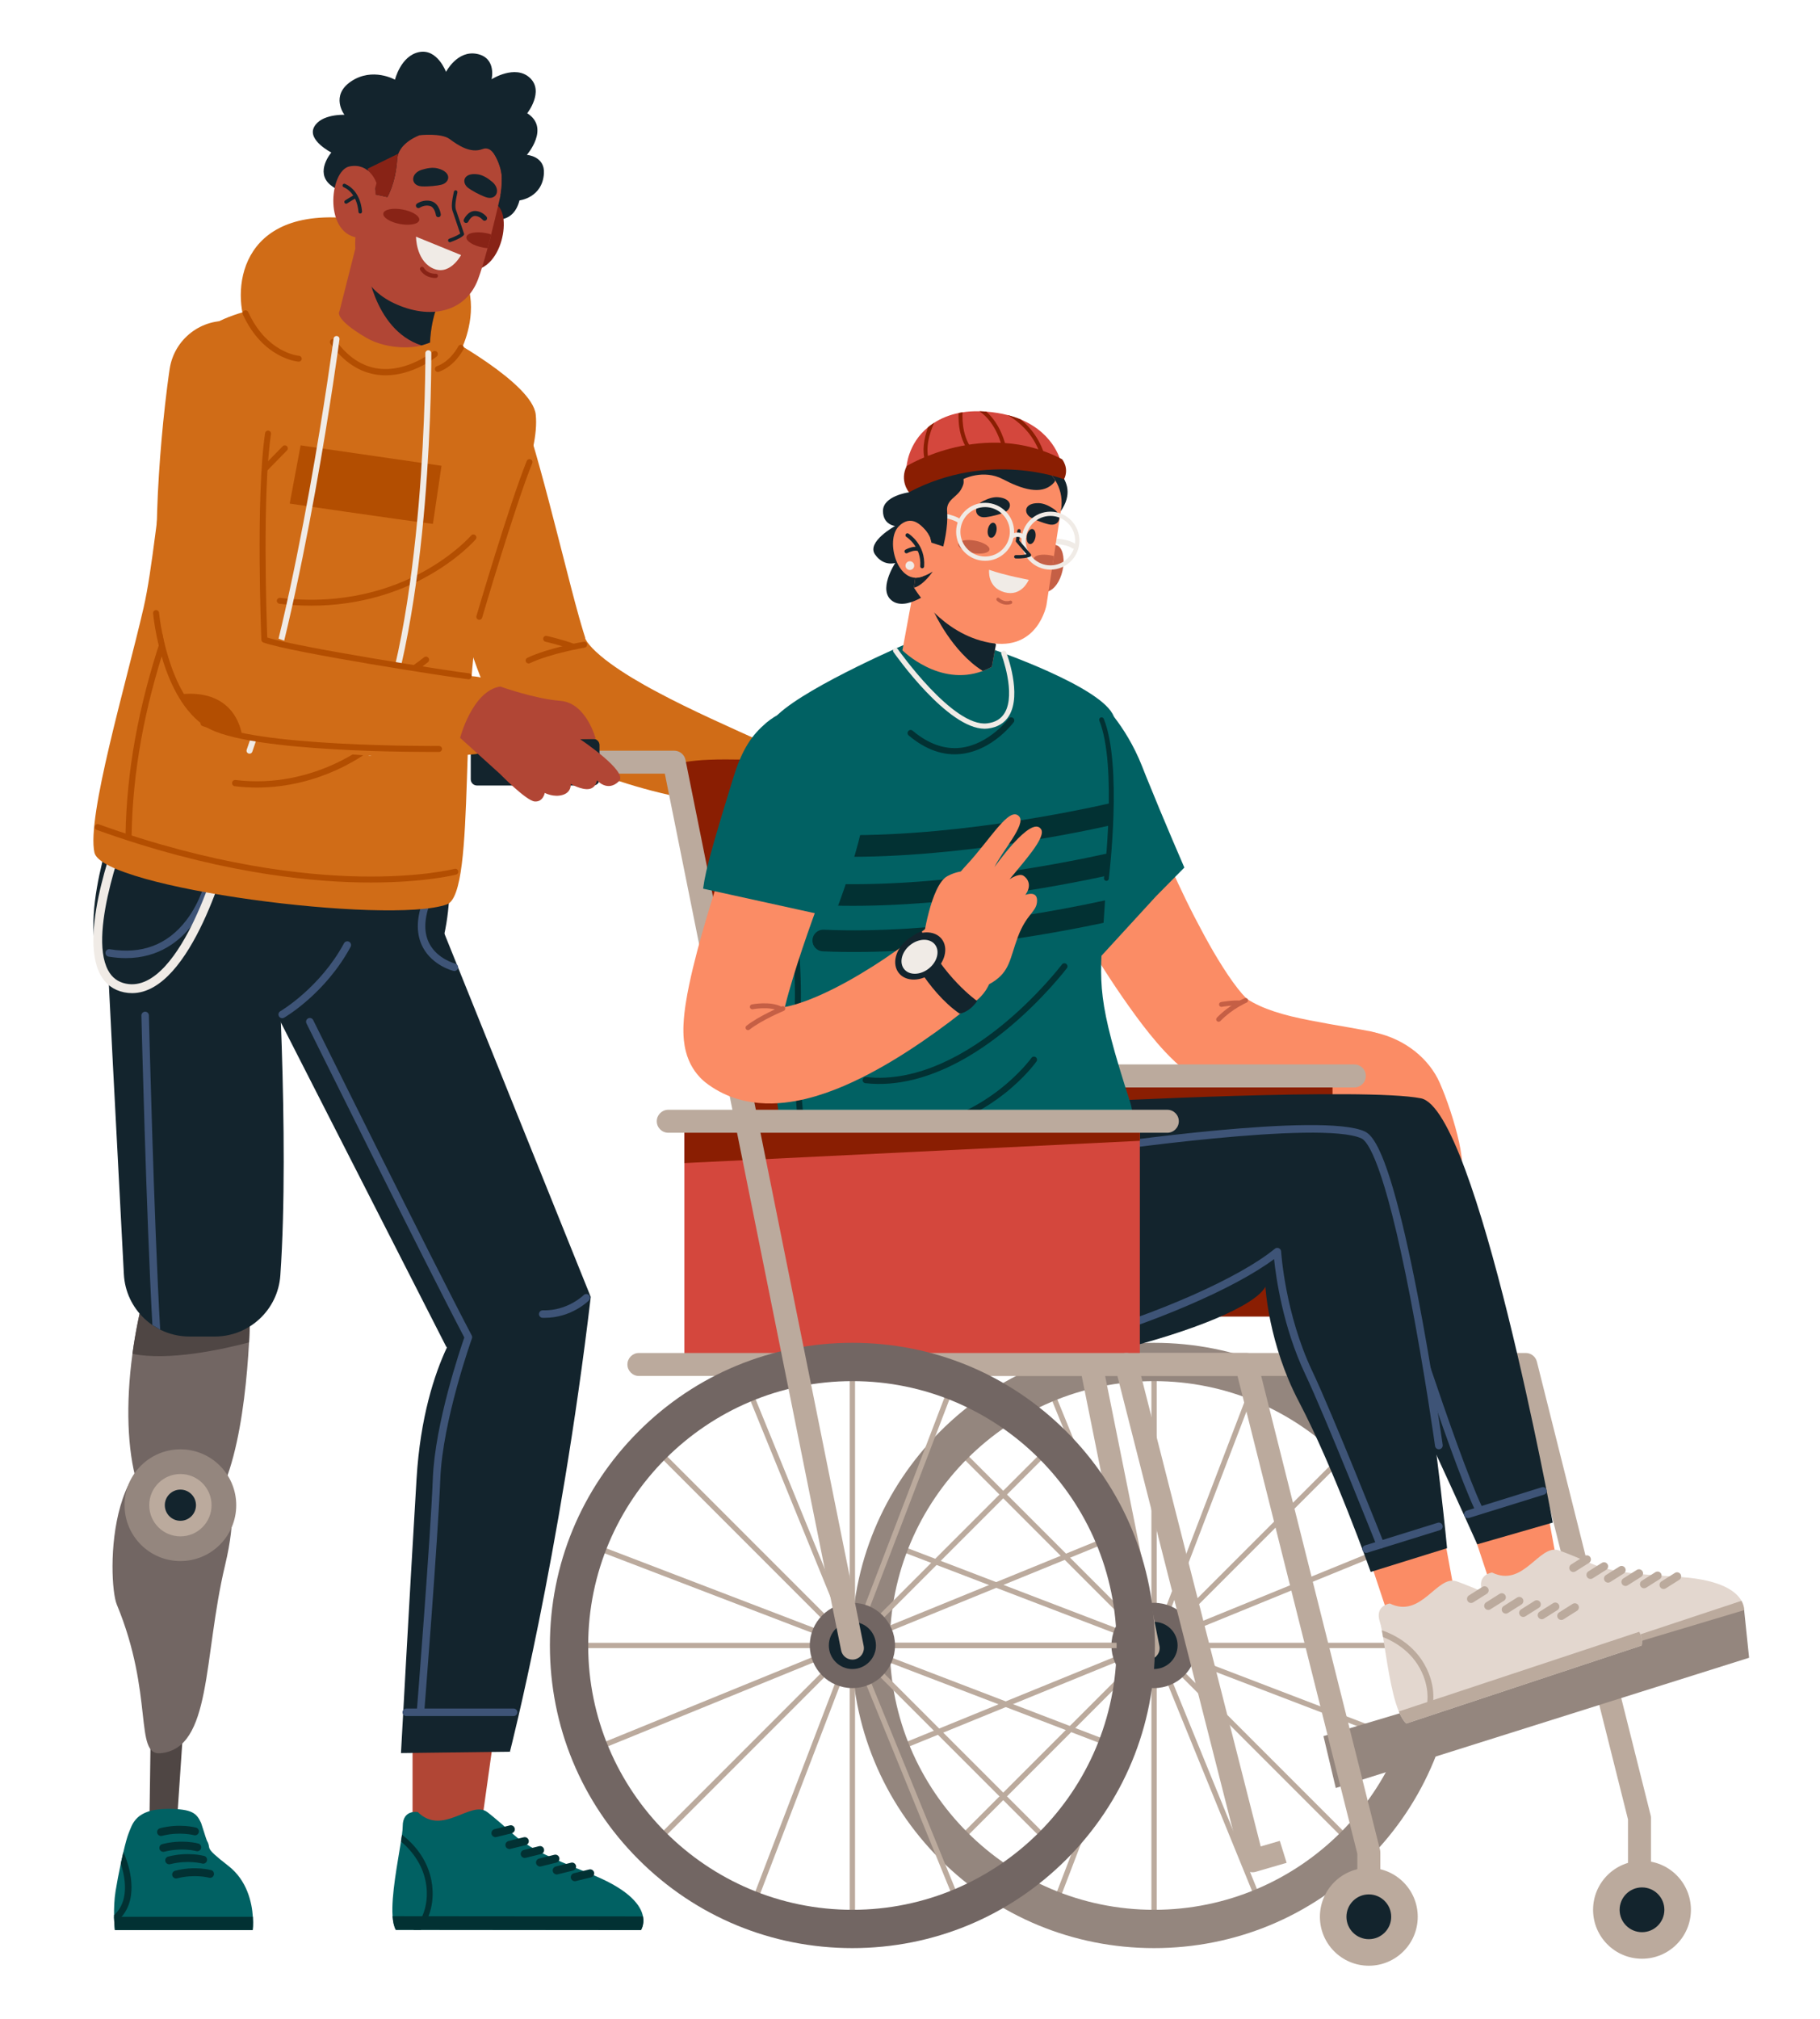 <?xml version="1.0" encoding="utf-8"?>
<!-- Generator: Adobe Illustrator 16.0.0, SVG Export Plug-In . SVG Version: 6.00 Build 0)  -->
<!DOCTYPE svg PUBLIC "-//W3C//DTD SVG 1.1//EN" "http://www.w3.org/Graphics/SVG/1.1/DTD/svg11.dtd">
<svg version="1.1" id="Layer_1" xmlns="http://www.w3.org/2000/svg" xmlns:xlink="http://www.w3.org/1999/xlink" x="0px" y="0px"
	 width="308px" height="341.5px" viewBox="0 0 308 341.5" enable-background="new 0 0 308 341.5" xml:space="preserve">
<g>
	<g>
		<g>
			<g>
				<g>
					<path fill="#D06C17" d="M72.504,71.978c0.043,0.956,0.113,1.856,0.186,2.778c0.08,0.913,0.163,1.826,0.262,2.736
						c0.09,0.911,0.208,1.816,0.313,2.726l0.362,2.719c0.512,3.62,1.146,7.225,1.88,10.829c0.365,1.801,0.756,3.605,1.187,5.408
						c0.423,1.804,0.886,3.609,1.384,5.426c0.503,1.815,1.037,3.64,1.646,5.492l0.47,1.399l0.508,1.419l0.549,1.451l0.246,0.613
						c0.089,0.207,0.18,0.414,0.273,0.616c0.188,0.402,0.386,0.791,0.59,1.163c0.82,1.491,1.748,2.731,2.689,3.806
						s1.904,1.986,2.863,2.795c0.957,0.813,1.917,1.522,2.869,2.169c0.951,0.65,1.902,1.226,2.845,1.766
						c0.943,0.536,1.886,1.024,2.823,1.485c0.94,0.452,1.876,0.874,2.809,1.271c1.862,0.804,3.729,1.475,5.582,2.1
						c3.718,1.22,7.423,2.165,11.145,2.896c1.862,0.364,3.725,0.679,5.599,0.93c0.936,0.131,1.876,0.237,2.82,0.335
						c0.473,0.046,0.946,0.093,1.424,0.129l0.721,0.054l0.367,0.022c0.126,0.009,0.241,0.014,0.395,0.027
						c3.026,0.263,5.692-1.978,5.955-5.004c0.193-2.219-0.96-4.244-2.783-5.271l-0.744-0.417c-0.066-0.036-0.169-0.083-0.262-0.127
						l-0.289-0.134l-0.589-0.269l-1.188-0.538l-2.384-1.074c-1.587-0.722-3.168-1.437-4.731-2.166
						c-3.126-1.455-6.196-2.937-9.108-4.499c-1.462-0.767-2.87-1.58-4.223-2.386c-0.674-0.407-1.33-0.822-1.96-1.243
						c-0.634-0.414-1.24-0.84-1.817-1.262c-1.148-0.843-2.172-1.708-2.927-2.495c-0.377-0.392-0.682-0.762-0.893-1.065
						c-0.21-0.306-0.322-0.544-0.343-0.643c-0.005-0.024-0.003-0.04,0-0.049c0.003-0.002,0.008-0.002,0.009-0.003
						c0.004,0.001,0.006,0.003,0.009,0.005l0.003,0.003c0.001,0.001,0.004,0.009-0.006-0.023l-0.344-1.094l-0.34-1.141l-0.338-1.171
						c-0.444-1.585-0.884-3.223-1.314-4.879l-2.598-10.104c-0.876-3.402-1.765-6.826-2.715-10.243l-0.722-2.564
						c-0.251-0.853-0.488-1.709-0.748-2.561c-0.251-0.854-0.513-1.704-0.776-2.555c-0.269-0.843-0.538-1.709-0.824-2.52
						l-0.051-0.144c-1.494-4.227-6.132-6.441-10.359-4.947C74.458,65.179,72.352,68.502,72.504,71.978z"/>
				</g>
			</g>
			<g>
				<g>
					<path fill="#B34E01" d="M89.458,112.227c0.072,0,0.145-0.016,0.214-0.048c3.513-1.658,9.202-2.623,9.26-2.633
						c0.273-0.045,0.458-0.305,0.413-0.578c-0.046-0.274-0.304-0.459-0.579-0.413c-0.238,0.04-5.883,0.997-9.522,2.715
						c-0.251,0.119-0.358,0.418-0.24,0.669C89.089,112.12,89.27,112.227,89.458,112.227z"/>
				</g>
			</g>
			<g>
				<g>
					<path fill="#B34E01" d="M97.026,109.907c0.2,0,0.389-0.12,0.467-0.315c0.103-0.259-0.023-0.551-0.281-0.654
						c-1.705-0.682-4.556-1.344-4.677-1.372c-0.27-0.063-0.54,0.105-0.603,0.377c-0.063,0.271,0.106,0.54,0.376,0.603
						c0.028,0.007,2.897,0.674,4.531,1.326C96.901,109.896,96.964,109.907,97.026,109.907z"/>
				</g>
			</g>
		</g>
		<g>
			<g>
				<polygon fill="#4F4644" points="25.518,291.635 25.255,310.699 29.807,310.172 31.061,291.635 				"/>
				<g>
					<path fill="#726663" d="M25.135,216.331c-0.201,0.682-0.394,1.363-0.576,2.045c-0.964,3.586-1.674,7.164-2.143,10.622
						c-2.313,17.012,1.202,31.131,9.158,29.2c7.681-1.862,9.929-19.507,10.572-31.133c0.123-2.219,0.187-4.216,0.22-5.843
						c0.054-2.686,0.021-4.364,0.021-4.364L25.135,216.331z"/>
				</g>
				<g>
					<path fill="#4F4644" d="M24.559,218.376c-0.964,3.586-1.674,7.164-2.143,10.622c6.151,1.246,15.188-0.737,19.73-1.933
						c0.123-2.219,0.187-4.216,0.22-5.843L24.559,218.376z"/>
				</g>
				<g>
					<path fill="#726663" d="M35.647,245.869c0,0,6.2,3.213,2.451,18.847c-3.749,15.634-2.177,31.109-10.991,31.843
						c-4.422,0.368-1.034-9.971-7.342-25.153C18.133,267.476,17.75,239.351,35.647,245.869z"/>
				</g>
				<g>
					<circle fill="#94867E" cx="30.529" cy="254.602" r="9.449"/>
				</g>
				<g>
					<g>
						<g>
							<circle fill="#BBAA9D" cx="30.529" cy="254.602" r="5.274"/>
						</g>
					</g>
					<g>
						<g>
							<circle fill="#13242D" cx="30.529" cy="254.602" r="2.637"/>
						</g>
					</g>
				</g>
			</g>
			<g>
				<g>
					<g>
						<g>
							<g>
								<g>
									<path fill="#016163" d="M19.302,323.953c0,0.092,0.002,0.184,0.005,0.271c0.008,0.414,0.026,0.787,0.044,1.106
										c0.042,0.702,0.093,1.135,0.093,1.135h23.318c0,0,0.115-0.902,0.026-2.241c-0.153-2.383-0.944-6.146-4.165-8.633
										c-4.408-3.408-2.706-2.696-3.61-4.25c-0.102-0.174-0.896-2.813-0.98-2.994c-0.758-1.614-1.456-2.377-5.634-2.377
										c-5.541,0-6.028,2.688-6.62,4.104c-0.244,0.587-0.578,1.822-0.922,3.292c-0.14,0.589-0.279,1.219-0.417,1.859
										c-0.341,1.606-0.661,3.285-0.877,4.623C19.333,321.283,19.284,322.76,19.302,323.953z"/>
								</g>
							</g>
						</g>
						<g>
							<g>
								<g>
									<g>
										<g>
											<g>
												<g>
													<g>
														<g>
															<g>
																<g>
																	<g>
																		<g>
																			<path fill="#023133" d="M19.302,323.953c0,0.092,0.002,0.184,0.005,0.271c0.008,0.414,0.026,0.787,0.044,1.106
																				c1.137-0.798,1.948-1.851,2.423-3.141c1.442-3.931-0.776-8.646-0.869-8.846l-0.046,0.022
																				c-0.14,0.589-0.279,1.219-0.417,1.859c0.525,1.604,1.13,4.302,0.291,6.584
																				C20.425,322.643,19.947,323.357,19.302,323.953z"/>
																		</g>
																	</g>
																</g>
															</g>
														</g>
													</g>
												</g>
											</g>
										</g>
									</g>
								</g>
							</g>
						</g>
						<g>
							<g>
								<g>
									<g>
										<g>
											<g>
												<g>
													<g>
														<g>
															<g>
																<g>
																	<g>
																		<path fill="#023133" d="M19.307,324.225c0.031,1.328,0.137,2.241,0.137,2.241h23.318c0,0,0.115-0.902,0.026-2.241
																			H19.307z"/>
																	</g>
																</g>
															</g>
														</g>
													</g>
												</g>
											</g>
										</g>
									</g>
								</g>
							</g>
						</g>
					</g>
					<g>
						<g>
							<g>
								<g>
									<g>
										<g>
											<g>
												<g>
													<g>
														<g>
															<g>
																<path fill="#023133" d="M27.631,313.24c0.055,0,0.111-0.008,0.167-0.021c2.966-0.768,5.382-0.119,5.406-0.111
																	c0.355,0.098,0.72-0.109,0.818-0.464s-0.109-0.721-0.463-0.817c-0.112-0.031-2.787-0.752-6.094,0.104
																	c-0.355,0.092-0.569,0.455-0.477,0.812C27.065,313.041,27.335,313.24,27.631,313.24z"/>
															</g>
														</g>
													</g>
												</g>
											</g>
										</g>
									</g>
								</g>
							</g>
						</g>
					</g>
					<g>
						<g>
							<g>
								<g>
									<g>
										<g>
											<g>
												<g>
													<g>
														<g>
															<g>
																<g>
																	<path fill="#023133" d="M27.248,310.553c0.055,0,0.111-0.007,0.167-0.021c2.966-0.769,5.382-0.119,5.406-0.112
																		c0.354,0.099,0.72-0.109,0.818-0.463s-0.11-0.72-0.463-0.818c-0.112-0.031-2.788-0.751-6.094,0.105
																		c-0.356,0.092-0.569,0.455-0.477,0.811C26.683,310.354,26.953,310.553,27.248,310.553z"/>
																</g>
															</g>
														</g>
													</g>
												</g>
											</g>
										</g>
									</g>
								</g>
							</g>
						</g>
					</g>
					<g>
						<g>
							<g>
								<g>
									<g>
										<g>
											<g>
												<g>
													<g>
														<g>
															<g>
																<path fill="#023133" d="M28.628,315.346c0.055,0,0.111-0.007,0.167-0.021c2.947-0.763,5.383-0.118,5.408-0.111
																	c0.354,0.097,0.719-0.112,0.816-0.466c0.097-0.353-0.11-0.719-0.463-0.816c-0.113-0.031-2.787-0.75-6.094,0.105
																	c-0.356,0.093-0.569,0.455-0.477,0.811C28.063,315.146,28.333,315.346,28.628,315.346z"/>
															</g>
														</g>
													</g>
												</g>
											</g>
										</g>
									</g>
								</g>
							</g>
						</g>
					</g>
					<g>
						<g>
							<g>
								<g>
									<g>
										<g>
											<g>
												<g>
													<g>
														<g>
															<g>
																<g>
																	<path fill="#023133" d="M29.8,317.741c0.055,0,0.111-0.007,0.167-0.021c2.947-0.764,5.383-0.119,5.407-0.111
																		c0.354,0.097,0.72-0.112,0.817-0.466c0.097-0.353-0.11-0.719-0.463-0.816c-0.112-0.03-2.787-0.751-6.094,0.105
																		c-0.355,0.093-0.569,0.455-0.477,0.812C29.234,317.543,29.504,317.741,29.8,317.741z"/>
																</g>
															</g>
														</g>
													</g>
												</g>
											</g>
										</g>
									</g>
								</g>
							</g>
						</g>
					</g>
				</g>
			</g>
			<g>
				<g>
					<g>
						<g>
							<g>
								<g>
									<g>
										<polygon fill="#B14635" points="69.817,293.396 69.817,308.309 81.416,309.117 83.761,292.39 										"/>
									</g>
								</g>
							</g>
						</g>
					</g>
					<g>
						<g>
							<g>
								<g>
									<g>
										<g>
											<g>
												<path fill="#016163" d="M108.469,326.466l-41.487-0.038c-0.308-0.561-0.475-1.355-0.544-2.303
													c-0.256-3.511,0.868-9.109,1.419-12.641c0.067-0.412,0.124-0.798,0.169-1.146c0.077-0.591,0.124-1.082,0.125-1.442
													c0.002-2.882,2.553-2.386,2.553-2.386c4.195,4.12,8.954-2.05,11.728-0.021c0,0,1.194,0.857,4.486,3.824
													c3.29,2.966,8.891,4.927,13.657,6.927c6.154,2.578,7.898,5.15,8.237,6.922
													C109.08,325.564,108.469,326.466,108.469,326.466z"/>
											</g>
										</g>
									</g>
								</g>
							</g>
						</g>
						<g>
							<g>
								<g>
									<g>
										<g>
											<g>
												<path fill="#023133" d="M108.469,326.466l-41.487-0.038c-0.308-0.561-0.475-1.355-0.544-2.303l42.374,0.037
													C109.08,325.564,108.469,326.466,108.469,326.466z"/>
											</g>
										</g>
									</g>
								</g>
							</g>
						</g>
						<g>
							<g>
								<g>
									<g>
										<g>
											<g>
												<g>
													<path fill="#023133" d="M71.215,326.433l-1.232-0.002c1.231-1.403,2.384-3.558,2.236-6.64
														c-0.196-4.101-2.654-6.865-4.361-8.307c0.067-0.412,0.124-0.798,0.169-1.146c1.841,1.409,4.942,4.494,5.18,9.403
														C73.347,322.686,72.379,324.881,71.215,326.433z"/>
												</g>
											</g>
										</g>
									</g>
								</g>
							</g>
						</g>
						<g>
							<g>
								<g>
									<g>
										<g>
											<g>
												<path fill="#023133" d="M86.212,312.761c-0.307-0.001-0.586-0.21-0.663-0.521c-0.091-0.366,0.133-0.736,0.5-0.828
													l2.592-0.641c0.366-0.091,0.737,0.133,0.828,0.5c0.091,0.366-0.133,0.736-0.5,0.828l-2.592,0.641
													C86.322,312.754,86.267,312.761,86.212,312.761z"/>
											</g>
										</g>
									</g>
								</g>
							</g>
						</g>
						<g>
							<g>
								<g>
									<g>
										<g>
											<g>
												<path fill="#023133" d="M83.849,310.752c-0.307-0.001-0.585-0.209-0.663-0.521c-0.09-0.366,0.133-0.737,0.5-0.828
													l2.592-0.641c0.366-0.092,0.737,0.133,0.828,0.499c0.09,0.367-0.133,0.737-0.5,0.828l-2.592,0.641
													C83.959,310.745,83.904,310.752,83.849,310.752z"/>
											</g>
										</g>
									</g>
								</g>
							</g>
						</g>
						<g>
							<g>
								<g>
									<g>
										<g>
											<g>
												<path fill="#023133" d="M88.803,314.27c-0.307-0.001-0.585-0.209-0.663-0.52c-0.09-0.367,0.133-0.737,0.5-0.828
													l2.592-0.642c0.367-0.092,0.738,0.134,0.828,0.499c0.091,0.367-0.133,0.737-0.5,0.828l-2.592,0.641
													C88.913,314.263,88.857,314.27,88.803,314.27z"/>
											</g>
										</g>
									</g>
								</g>
							</g>
						</g>
						<g>
							<g>
								<g>
									<g>
										<g>
											<g>
												<path fill="#023133" d="M91.393,315.719c-0.307,0-0.585-0.208-0.662-0.519c-0.091-0.367,0.133-0.738,0.5-0.828
													l2.592-0.641c0.367-0.091,0.737,0.133,0.828,0.499s-0.133,0.736-0.5,0.827l-2.592,0.642
													C91.503,315.713,91.447,315.719,91.393,315.719z"/>
											</g>
										</g>
									</g>
								</g>
							</g>
						</g>
						<g>
							<g>
								<g>
									<g>
										<g>
											<g>
												<path fill="#023133" d="M94.217,317.062c-0.307,0-0.585-0.208-0.663-0.521c-0.091-0.366,0.133-0.736,0.5-0.827
													l2.592-0.642c0.366-0.09,0.737,0.133,0.828,0.5c0.09,0.367-0.133,0.737-0.5,0.828l-2.592,0.641
													C94.328,317.055,94.272,317.062,94.217,317.062z"/>
											</g>
										</g>
									</g>
								</g>
							</g>
						</g>
						<g>
							<g>
								<g>
									<g>
										<g>
											<g>
												<path fill="#023133" d="M97.281,318.207c-0.307-0.002-0.585-0.21-0.663-0.521c-0.09-0.366,0.133-0.737,0.5-0.827
													l2.592-0.642c0.367-0.091,0.737,0.133,0.828,0.5c0.09,0.365-0.133,0.737-0.5,0.827l-2.592,0.641
													C97.391,318.199,97.335,318.207,97.281,318.207z"/>
											</g>
										</g>
									</g>
								</g>
							</g>
						</g>
					</g>
				</g>
				<g>
					<g>
						<g>
							<g>
								<path fill="#13242D" d="M70.494,250.135c-1.197,19.837-2.636,46.391-2.636,46.391l18.436-0.226c0,0,8.476-32.94,13.68-76.92
									l-25.218-62.584l-28.803,13.063l29.594,57.999c0.035,0.008,0.068,0.016,0.103,0.023
									C73.519,232.427,71.123,239.694,70.494,250.135z"/>
							</g>
						</g>
					</g>
					<g>
						<g>
							<g>
								<path fill="#3E5477" d="M68.745,290.265h18.177c0.35,0,0.634-0.283,0.634-0.634s-0.284-0.634-0.634-0.634H68.745
									c-0.35,0-0.634,0.283-0.634,0.634S68.395,290.265,68.745,290.265z"/>
							</g>
						</g>
					</g>
					<g>
						<g>
							<g>
								<path fill="#3E5477" d="M92.145,222.912c4.571,0,7.412-2.834,7.533-2.957c0.246-0.25,0.242-0.652-0.007-0.896
									c-0.25-0.246-0.651-0.243-0.896,0.006c-0.039,0.039-2.74,2.695-6.91,2.575c-0.351-0.013-0.642,0.266-0.652,0.616
									c-0.01,0.35,0.266,0.642,0.616,0.651C91.935,222.911,92.041,222.912,92.145,222.912z"/>
							</g>
						</g>
					</g>
					<g>
						<g>
							<g>
								<path fill="#3E5477" d="M71.157,290.265c0.327,0,0.605-0.251,0.632-0.584c0.023-0.294,2.339-29.572,2.725-39.522
									c0.379-9.837,5.299-23.624,5.349-23.762c0.06-0.169,0.047-0.354-0.036-0.511c-6.582-12.479-26.626-52.937-26.828-53.345
									c-0.156-0.313-0.536-0.442-0.85-0.287s-0.442,0.537-0.287,0.851c0.2,0.405,19.995,40.358,26.713,53.128
									c-0.69,1.98-4.971,14.607-5.329,23.877c-0.384,9.925-2.698,39.178-2.721,39.472c-0.028,0.349,0.233,0.654,0.582,0.683
									C71.123,290.264,71.14,290.265,71.157,290.265z"/>
							</g>
						</g>
					</g>
				</g>
			</g>
			<g>
				<g>
					<g>
						<path fill="#13242D" d="M32.067,226.071h4.281c5.837,0,10.688-4.511,11.093-10.335c1.622-23.303-0.735-59.655-0.735-59.655
							l-28.858-2.589c0,0,0.233,6.984,1.267,26.751c0.466,8.93,1.222,23.37,1.846,35.29
							C21.271,221.441,26.151,226.071,32.067,226.071z"/>
					</g>
				</g>
			</g>
			<g>
				<g>
					<g>
						<g>
							<path fill="#13242D" d="M76.041,147.096c0,0,1.596,21.948-12.154,24.042c-9.64,1.468-33.811,0.837-44.692-5.971
								c-7.744-4.845,0.211-26.35,0.211-26.35L76.041,147.096z"/>
						</g>
					</g>
				</g>
				<g>
					<g>
						<g>
							<path fill="#3E5477" d="M76.891,164.247c0.286,0,0.545-0.194,0.616-0.484c0.083-0.339-0.125-0.683-0.464-0.767l0,0
								c-0.03-0.008-2.972-0.767-4.348-3.323c-0.946-1.759-0.958-3.98-0.032-6.602c0.117-0.331-0.057-0.692-0.387-0.81
								c-0.331-0.116-0.693,0.057-0.809,0.388c-1.051,2.979-1.012,5.548,0.118,7.637c1.65,3.054,5.012,3.907,5.154,3.942
								C76.791,164.24,76.841,164.247,76.891,164.247z"/>
						</g>
					</g>
				</g>
				<g>
					<g>
						<g>
							<path fill="#3E5477" d="M21.305,162.063c5.636,0,9.181-2.951,11.244-5.647c2.568-3.356,3.4-6.946,3.434-7.099
								c0.078-0.341-0.137-0.681-0.479-0.758c-0.343-0.078-0.681,0.138-0.759,0.479l0,0c-0.007,0.035-0.817,3.504-3.229,6.64
								c-3.18,4.136-7.53,5.779-12.93,4.885c-0.346-0.058-0.672,0.176-0.729,0.521c-0.057,0.347,0.177,0.673,0.522,0.73
								C19.412,161.983,20.386,162.063,21.305,162.063z"/>
						</g>
					</g>
				</g>
				<g>
					<g>
						<path fill="#F0EBE6" d="M22.35,167.987c-0.44,0-0.887-0.044-1.342-0.137c-1.804-0.367-3.164-1.385-4.04-3.023
							c-3.884-7.253,3.194-24.828,3.497-25.573c0.156-0.383,0.593-0.566,0.977-0.41c0.383,0.155,0.567,0.593,0.411,0.976
							c-0.071,0.177-7.117,17.665-3.563,24.302c0.666,1.244,1.653,1.983,3.019,2.262c4.877,0.994,8.989-5.314,11.58-10.781
							c2.905-6.13,4.581-12.613,4.598-12.678c0.103-0.401,0.51-0.643,0.912-0.54c0.4,0.103,0.643,0.511,0.54,0.911
							C38.667,144.344,32.495,167.987,22.35,167.987z"/>
					</g>
				</g>
				<g>
					<g>
						<g>
							<path fill="#3E5477" d="M47.76,172.229c0.108,0,0.218-0.027,0.318-0.086c0.285-0.165,7.027-4.147,11.254-11.987
								c0.166-0.309,0.051-0.693-0.257-0.858c-0.309-0.167-0.693-0.052-0.859,0.257c-4.059,7.528-10.709,11.454-10.775,11.492
								c-0.303,0.176-0.406,0.564-0.229,0.867C47.329,172.117,47.542,172.229,47.76,172.229z"/>
						</g>
					</g>
				</g>
			</g>
			<g>
				<g>
					<g>
						<path fill="#D06C17" d="M77.799,59.669c0,0,10.021-18.14-15.91-22.383c-21.216-3.472-22.749,11.293-20.236,17.825
							C44.166,61.645,68.548,65.601,77.799,59.669z"/>
					</g>
					<g>
						<g>
							<g>
								<path fill="#D06C17" d="M59.289,49.835c0,0-16.208,1.148-22.645,4.742c-8.703,4.857-9.333,35.173-12.352,48.253
									c-3.019,13.081-9.65,35.347-8.309,41.385c1.341,6.038,49.809,12.25,59.632,8.768c5.178-1.835,1.788-37.147,6.293-51.824
									c4.506-14.675,9.435-24.474,8.755-31.031c-0.552-5.325-15.671-13.416-15.671-13.416L59.289,49.835z"/>
							</g>
						</g>
					</g>
					<path fill="#B34E01" d="M50.872,75.332l-1.843,9.848c0,0,17.739,2.613,24.234,3.437l1.455-9.831L50.872,75.332z"/>
					<g>
						<path fill="#B34E01" d="M74.099,62.919c0.056,0,0.113-0.01,0.17-0.03c2.762-0.995,4.123-3.733,4.179-3.85
							c0.122-0.249,0.018-0.551-0.231-0.672c-0.249-0.122-0.55-0.018-0.671,0.23l0,0c-0.012,0.024-1.246,2.491-3.617,3.346
							c-0.261,0.094-0.396,0.383-0.302,0.643C73.699,62.791,73.892,62.919,74.099,62.919z"/>
					</g>
					<g>
						<path fill="#B34E01" d="M52.673,102.45c8.509,0,15.057-2.48,19.304-4.787c5.541-3.007,8.4-6.29,8.519-6.429
							c0.181-0.21,0.158-0.527-0.053-0.709c-0.21-0.181-0.527-0.158-0.708,0.053c-0.028,0.033-2.885,3.305-8.277,6.225
							c-4.969,2.689-13.173,5.623-24.045,4.326c-0.276-0.033-0.526,0.163-0.559,0.439c-0.033,0.275,0.164,0.526,0.439,0.559
							C49.164,102.35,50.959,102.45,52.673,102.45z"/>
					</g>
					<g>
						<path fill="#B34E01" d="M81.113,104.838c0.217,0,0.418-0.143,0.482-0.361c0.055-0.186,5.488-18.706,8.478-26.131
							c0.104-0.257-0.021-0.55-0.278-0.653s-0.55,0.021-0.654,0.278c-3.007,7.47-8.455,26.037-8.51,26.223
							c-0.078,0.267,0.075,0.545,0.341,0.624C81.019,104.831,81.067,104.838,81.113,104.838z"/>
					</g>
					<g>
						<g>
							<path fill="#B34E01" d="M21.243,141.335c0.172-10.782,2.149-21.734,6.013-33.36c4.854-14.604,6.135-36.697,6.147-36.917
								c0.016-0.284,0.255-0.502,0.542-0.485c0.283,0.016,0.5,0.259,0.484,0.542c-0.012,0.223-1.301,22.45-6.198,37.185
								c-3.829,11.52-5.788,22.365-5.96,33.036H21.243z"/>
						</g>
						<g>
							<path fill="#B34E01" d="M62.785,149.275c9.177,0,14.174-1.281,14.396-1.339c0.268-0.07,0.429-0.346,0.358-0.614
								c-0.07-0.268-0.344-0.43-0.613-0.358c-0.057,0.015-5.806,1.485-16.061,1.288c-9.465-0.181-24.813-1.861-44.177-8.831
								c-0.261-0.095-0.549,0.041-0.643,0.302c-0.094,0.262,0.042,0.55,0.303,0.644c19.519,7.026,35,8.714,44.551,8.893
								C61.546,149.271,62.175,149.275,62.785,149.275z"/>
						</g>
					</g>
					<g>
						<g>
							<g>
								<path fill="#B34E01" d="M42.414,124.191c5.258,0,11.132-1.487,17.369-4.432c7.288-3.44,12.587-7.706,12.64-7.75
									c0.227-0.183,0.261-0.516,0.078-0.743c-0.184-0.227-0.516-0.261-0.743-0.078c-0.052,0.043-5.269,4.24-12.446,7.625
									c-6.576,3.102-16.198,6.141-24.684,3.003c-0.274-0.101-0.578,0.039-0.679,0.313c-0.101,0.274,0.038,0.578,0.312,0.679
									C36.759,123.732,39.492,124.191,42.414,124.191z"/>
							</g>
						</g>
					</g>
					<g>
						<g>
							<g>
								<path fill="#B34E01" d="M43.476,133.214c5.602,0,10.278-1.523,13.426-2.949c4.147-1.878,6.55-3.942,6.651-4.029
									c0.22-0.191,0.244-0.524,0.053-0.745s-0.525-0.245-0.746-0.054c-0.094,0.081-9.59,8.142-22.996,6.5
									c-0.287-0.034-0.553,0.171-0.588,0.46c-0.036,0.29,0.17,0.555,0.46,0.589C41.021,133.144,42.27,133.214,43.476,133.214z"/>
							</g>
						</g>
					</g>
					<g>
						<g>
							<g>
								<path fill="#B34E01" d="M65.27,63.485c4.699,0,8.463-3.044,8.635-3.186c0.226-0.187,0.258-0.52,0.073-0.744
									c-0.185-0.226-0.518-0.258-0.743-0.073c-0.062,0.05-4.345,3.494-9.18,2.869c-2.765-0.357-5.208-1.973-7.259-4.803
									c-0.171-0.235-0.502-0.288-0.738-0.117c-0.236,0.172-0.289,0.502-0.117,0.738c2.23,3.077,4.918,4.836,7.987,5.231
									C64.381,63.459,64.83,63.485,65.27,63.485z"/>
							</g>
						</g>
					</g>
				</g>
				<g>
					<g>
						<g>
							<g>
								<g>
									<g>
										<path fill="#13242D" d="M80.845,36.33c0,0,5.651,3.015,7.07-2.43c0,0,3.859-0.439,4.132-4.539
											c0.197-2.957-2.886-3.165-2.886-3.165s3.985-4.559,0.061-7.039c0,0,2.923-3.706,0.436-6s-6.466,0.251-6.466,0.251
											s0.884-3.611-2.462-4.29c-3.345-0.678-5.25,3.044-5.25,3.044s-1.462-3.983-4.566-3.348
											c-3.104,0.634-4.07,4.667-4.07,4.667s-3.784-2.151-7.409,0.272c-3.625,2.425-1.147,5.665-1.147,5.665
											s-3.94-0.175-5.131,2.063s2.916,4.317,2.916,4.317s-2.817,3.257-0.185,5.464c2.632,2.207,6.283,1.573,6.283,1.573
											L80.845,36.33z"/>
									</g>
								</g>
								<g>
									<g>
										<g>
											<g>
												<g>
													<g>
														<g>
															<g>
																<g>
																	<g>
																		<path fill="#882316" d="M78.564,36.666c0,0,2.176-3.803,5.299-2.154c3.123,1.648,0.857,12.735-5.394,11.022
																			L78.564,36.666z"/>
																	</g>
																</g>
															</g>
														</g>
													</g>
												</g>
											</g>
										</g>
									</g>
								</g>
								<g>
									<g>
										<g>
											<g>
												<g>
													<g>
														<g>
															<g>
																<g>
																	<g>
																		<path fill="#B14635" d="M57.453,52.636c0,0-1.147,1.17,4.507,4.481c2.983,1.748,7.108,1.939,9.353,1.312
																			c0.913-0.255,1.458-0.49,1.458-0.49c0.238-4.895,1.84-7.687,2.262-8.343c0.064-0.101,0.101-0.15,0.101-0.15
																			L61.334,37.31L57.453,52.636z"/>
																	</g>
																</g>
															</g>
														</g>
													</g>
												</g>
											</g>
										</g>
									</g>
								</g>
								<g>
									<g>
										<g>
											<g>
												<g>
													<g>
														<g>
															<g>
																<g>
																	<g>
																		<path fill="#13242D" d="M61.931,44.148c0,0,1.031,11.522,9.382,14.28c0.913-0.255,1.458-0.49,1.458-0.49
																			c0.238-4.895,1.84-7.687,2.262-8.343L61.931,44.148z"/>
																	</g>
																</g>
															</g>
														</g>
													</g>
												</g>
											</g>
										</g>
									</g>
								</g>
								<g>
									<g>
										<g>
											<g>
												<g>
													<g>
														<g>
															<g>
																<g>
																	<path fill="#B14635" d="M66.642,51.272c6.234,2.954,12.184,1.469,14.248-3.997c0.5-1.317,1.074-3.262,1.622-5.302
																		c0.005-0.021,0.011-0.041,0.017-0.063c0.116-0.434,0.231-0.873,0.347-1.311c0.083-0.316,0.164-0.634,0.243-0.95
																		c0.929-3.65,1.668-6.985,1.668-6.985c1.369-9.306-6.745-14.972-14.811-13.364
																		c-8.065,1.61-8.115,13.348-9.467,18.74C59.152,43.436,61.295,48.741,66.642,51.272z"/>
																</g>
															</g>
														</g>
													</g>
												</g>
											</g>
										</g>
									</g>
								</g>
								<g>
									<g>
										<g>
											<g>
												<g>
													<g>
														<path fill="#13242D" d="M74.021,36.705c-0.137-0.055-0.241-0.182-0.26-0.34c-0.002-0.012-0.174-1.299-1.007-1.526
															c-0.909-0.248-1.704,0.285-1.712,0.291c-0.191,0.131-0.454,0.083-0.586-0.108c-0.132-0.19-0.085-0.451,0.105-0.584
															c0.044-0.031,1.118-0.767,2.416-0.411c1.379,0.377,1.612,2.162,1.621,2.237c0.029,0.23-0.136,0.441-0.367,0.47
															C74.157,36.742,74.085,36.731,74.021,36.705z"/>
													</g>
												</g>
											</g>
										</g>
									</g>
								</g>
								<g>
									<g>
										<g>
											<g>
												<g>
													<g>
														<path fill="#13242D" d="M78.723,37.687c-0.006-0.003-0.012-0.005-0.018-0.007c-0.212-0.098-0.305-0.348-0.208-0.559
															c0.027-0.062,0.692-1.483,1.948-1.433c1.171,0.047,1.87,0.938,1.898,0.978c0.142,0.186,0.107,0.449-0.078,0.592
															c-0.184,0.141-0.447,0.105-0.589-0.076c-0.01-0.014-0.5-0.62-1.264-0.651c-0.686-0.027-1.144,0.931-1.148,0.941
															C79.17,37.677,78.931,37.77,78.723,37.687z"/>
													</g>
												</g>
											</g>
										</g>
									</g>
								</g>
								<g>
									<g>
										<g>
											<g>
												<g>
													<path fill="#F0EBE6" d="M70.405,40.037c0,0-0.027,3.786,2.617,5.239c3.008,1.654,5.002-2.135,5.002-2.135
														L70.405,40.037z"/>
												</g>
											</g>
										</g>
									</g>
								</g>
								<g>
									<g>
										<g>
											<g>
												<g>
													<path fill="#13242D" d="M71.391,31.526c-1.958-0.1-1.956-2.224-0.009-2.813c0.889-0.269,1.833-0.449,2.695-0.226
														c2.449,0.632,2.065,2.375,0.656,2.748C74.059,31.415,72.517,31.583,71.391,31.526z"/>
												</g>
											</g>
										</g>
									</g>
								</g>
								<g>
									<g>
										<g>
											<g>
												<g>
													<path fill="#13242D" d="M82.187,33.34c1.844,0.668,2.666-1.291,1.098-2.588c-0.715-0.593-1.516-1.125-2.396-1.254
														c-2.502-0.366-2.825,1.39-1.67,2.28C79.771,32.204,81.127,32.956,82.187,33.34z"/>
												</g>
											</g>
										</g>
									</g>
								</g>
								<g>
									<g>
										<g>
											<g>
												<g>
													<g>
														<g>
															<g>
																<g>
																	<g>
																		<path fill="#882316" d="M81.744,41.871c0.261,0.049,0.52,0.083,0.767,0.103c0.005-0.021,0.011-0.041,0.017-0.063
																			c0.116-0.434,0.231-0.873,0.347-1.311c0.083-0.316,0.164-0.634,0.243-0.95c-0.286-0.09-0.594-0.17-0.917-0.229
																			c-1.68-0.313-3.141-0.018-3.268,0.658C78.805,40.756,80.064,41.559,81.744,41.871z"/>
																	</g>
																</g>
															</g>
														</g>
													</g>
												</g>
											</g>
										</g>
									</g>
								</g>
								<g>
									<g>
										<g>
											<g>
												<g>
													<g>
														<g>
															<g>
																<g>
																	<g>
																		<path fill="#13242D" d="M76.073,40.966c0.051,0.009,0.105,0.006,0.158-0.014c1.749-0.625,2.173-1.086,2.241-1.172
																			c0.063-0.081,0.081-0.188,0.048-0.284l-1.283-3.79c-0.004-0.011-0.008-0.022-0.014-0.033
																			c-0.315-0.662-0.104-1.803,0.183-3.116c0.036-0.164-0.068-0.325-0.232-0.361
																			c-0.167-0.033-0.326,0.068-0.362,0.232c-0.309,1.415-0.532,2.654-0.145,3.489l1.213,3.584
																			c-0.203,0.151-0.72,0.475-1.854,0.88c-0.158,0.056-0.24,0.23-0.184,0.388
																			C75.88,40.874,75.971,40.946,76.073,40.966z"/>
																	</g>
																</g>
															</g>
														</g>
													</g>
												</g>
											</g>
										</g>
									</g>
								</g>
								<g>
									<g>
										<g>
											<g>
												<g>
													<g>
														<g>
															<g>
																<g>
																	<g>
																		
																			<ellipse transform="matrix(-0.983 -0.183 0.183 -0.983 127.975 85.111)" fill="#882316" cx="67.922" cy="36.64" rx="3.092" ry="1.246"/>
																	</g>
																</g>
															</g>
														</g>
													</g>
												</g>
											</g>
										</g>
									</g>
								</g>
								<g>
									<g>
										<g>
											<g>
												<g>
													<g>
														<path fill="#13242D" d="M62.254,28.516c0,0.219,0.014,0.348,0.014,0.348s1.347,0.936,1.296,4.035l1.984,0.438
															c0,0,1.387-2.229,1.666-6.396c0.024-0.335,0.095-0.65,0.205-0.953c1.328-3.524,8.466-5.146,12.62-3.158
															c4.504,2.157,4.862,6.871,4.862,6.871s0.104,1.723-0.28,3.586c0.697-1.829,1.793-5.269-0.309-9.551
															c-3.139-6.415-12.447-8.572-17.539-4.261C62.481,23.11,62.223,27.293,62.254,28.516z"/>
													</g>
												</g>
											</g>
										</g>
									</g>
								</g>
								<g>
									<g>
										<path fill="#882316" d="M62.254,28.516c0,0.219,0.014,0.348,0.014,0.348s1.347,0.936,1.296,4.035l1.984,0.438
											c0,0,1.387-2.229,1.666-6.396c0.024-0.335,0.095-0.65,0.205-0.953L62.254,28.516z"/>
									</g>
								</g>
								<g>
									<g>
										<g>
											<g>
												<g>
													<g>
														<g>
															<g>
																<path fill="#13242D" d="M71.004,22.874c0,0,3.647-0.416,5.075,0.638c1.428,1.053,3.523,2.491,5.598,1.698
																	c2.075-0.792,3.085,3.459,3.085,3.459s-0.453-7.21-6.285-7.286S72.806,20.795,71.004,22.874z"/>
															</g>
														</g>
													</g>
												</g>
											</g>
										</g>
									</g>
								</g>
								<g>
									<g>
										<g>
											<g>
												<g>
													<g>
														<g>
															<g>
																<g>
																	<g>
																		<path fill="#882316" d="M73.521,47.015c0.156,0.006,0.255-0.001,0.271-0.003c0.195-0.018,0.339-0.189,0.322-0.384
																			c-0.017-0.194-0.186-0.34-0.382-0.321c-0.057,0.004-1.329,0.088-2.014-1.012
																			c-0.104-0.167-0.322-0.218-0.488-0.115c-0.166,0.104-0.217,0.322-0.114,0.488
																			C71.827,46.809,72.994,46.993,73.521,47.015z"/>
																	</g>
																</g>
															</g>
														</g>
													</g>
												</g>
											</g>
										</g>
									</g>
								</g>
								<g>
									<g>
										<g>
											<g>
												<g>
													<g>
														<g>
															<g>
																<g>
																	<g>
																		<path fill="#B14635" d="M63.716,30.979c0,0-1.1-3.509-4.565-2.83c-3.466,0.681-4.489,11.949,1.99,12.109
																			L63.716,30.979z"/>
																	</g>
																</g>
															</g>
														</g>
													</g>
												</g>
											</g>
										</g>
									</g>
								</g>
								<g>
									<g>
										<g>
											<g>
												<g>
													<g>
														<g>
															<g>
																<g>
																	<g>
																		<g>
																			<path fill="#13242D" d="M60.906,36.113c0.021,0.005,0.042,0.006,0.065,0.006
																				c0.168-0.006,0.299-0.146,0.294-0.313c-0.004-0.144-0.143-3.511-2.877-4.704c-0.153-0.066-0.333,0.004-0.4,0.156
																				c-0.067,0.155,0.003,0.334,0.157,0.4c2.386,1.041,2.512,4.135,2.513,4.166
																				C60.663,35.971,60.768,36.089,60.906,36.113z"/>
																		</g>
																	</g>
																</g>
															</g>
														</g>
													</g>
												</g>
											</g>
										</g>
									</g>
									<g>
										<g>
											<g>
												<g>
													<g>
														<g>
															<g>
																<g>
																	<g>
																		<g>
																			<path fill="#13242D" d="M58.517,34.456c0.075,0.015,0.155-0.001,0.223-0.046
																				c0.008-0.004,0.724-0.479,1.547-0.926c0.147-0.079,0.202-0.264,0.122-0.411c-0.08-0.147-0.264-0.201-0.412-0.121
																				c-0.848,0.459-1.563,0.933-1.593,0.953c-0.139,0.093-0.177,0.281-0.084,0.421
																				C58.367,34.396,58.439,34.441,58.517,34.456z"/>
																		</g>
																	</g>
																</g>
															</g>
														</g>
													</g>
												</g>
											</g>
										</g>
									</g>
								</g>
							</g>
						</g>
					</g>
				</g>
			</g>
			<g>
				<g>
					<g>
						<path fill="#3E5477" d="M25.791,224.131c-1.039-18.559-1.854-51.991-1.862-52.354c-0.008-0.351,0.27-0.641,0.618-0.649
							c0.351-0.008,0.641,0.268,0.649,0.618c0.01,0.369,0.848,34.821,1.912,53.161L25.791,224.131z"/>
					</g>
				</g>
			</g>
		</g>
		<g>
			<path fill="#F0EBE6" d="M62.605,127.836c0.19,0,0.372-0.107,0.457-0.292c5.31-11.488,7.726-29.319,8.818-42.253
				c1.181-13.993,1.111-25.433,1.11-25.546c-0.002-0.277-0.227-0.5-0.502-0.5c-0.001,0-0.003,0-0.004,0
				c-0.277,0.002-0.501,0.229-0.499,0.508c0.004,0.453,0.219,45.613-9.835,67.369c-0.117,0.253-0.007,0.552,0.245,0.668
				C62.462,127.822,62.535,127.836,62.605,127.836z"/>
		</g>
		<g>
			<path fill="#F0EBE6" d="M42.226,127.481c0.207,0,0.401-0.129,0.474-0.335c8.781-24.866,14.692-69.297,14.751-69.743
				c0.036-0.274-0.157-0.527-0.433-0.563s-0.528,0.157-0.564,0.434c-0.059,0.444-5.957,44.771-14.702,69.538
				c-0.093,0.262,0.045,0.549,0.307,0.642C42.114,127.473,42.17,127.481,42.226,127.481z"/>
		</g>
	</g>
	<g>
		<g>
			<path fill="#FB8C65" d="M197.962,146.298c0.013,0.033,0.043,0.102,0.066,0.157l0.077,0.18l0.161,0.368l0.333,0.748l0.689,1.502
				c0.467,1.003,0.945,2.004,1.43,2.999c0.971,1.988,1.986,3.948,3.024,5.86c0.519,0.957,1.047,1.898,1.581,2.823
				c0.541,0.92,1.088,1.822,1.641,2.688c0.554,0.868,1.113,1.702,1.666,2.471c0.276,0.388,0.55,0.748,0.817,1.09
				c0.266,0.34,0.524,0.655,0.757,0.918c0.23,0.265,0.443,0.484,0.566,0.613c0.064,0.068,0.098,0.101,0.092,0.114
				c0.002,0.009-0.048-0.018-0.041-0.002l0.234,0.153c0.623,0.412,1.322,0.789,2.09,1.142c1.527,0.707,3.354,1.286,5.348,1.782
				c2.003,0.482,4.172,0.889,6.43,1.295c2.262,0.395,4.611,0.796,7.01,1.25c3.698,0.703,6.127,4.271,5.425,7.97
				c-0.673,3.545-3.978,5.923-7.508,5.497l-0.042-0.005c-2.178-0.269-4.422-0.46-6.752-0.675c-2.333-0.207-4.756-0.429-7.306-0.802
				c-2.554-0.371-5.249-0.876-8.058-1.806c-1.4-0.464-2.822-1.027-4.229-1.73l-0.527-0.267c-0.242-0.134-0.541-0.307-0.781-0.457
				c-0.486-0.306-0.926-0.611-1.313-0.904c-0.783-0.591-1.427-1.154-2.019-1.706c-0.59-0.551-1.118-1.087-1.617-1.616
				c-0.496-0.529-0.967-1.055-1.412-1.574c-0.894-1.039-1.715-2.065-2.498-3.09c-0.785-1.024-1.526-2.047-2.252-3.067
				c-0.725-1.018-1.431-2.037-2.117-3.058c-1.375-2.04-2.679-4.092-3.959-6.15c-0.642-1.029-1.272-2.062-1.896-3.103l-0.93-1.57
				l-0.467-0.794l-0.235-0.404l-0.249-0.438l-0.288-0.506c-2.576-4.527-0.994-10.286,3.533-12.862
				c4.526-2.576,10.286-0.994,12.861,3.533C197.555,145.314,197.787,145.828,197.962,146.298z"/>
		</g>
		<g>
			<path fill="#C55F45" d="M206.227,172.835c-0.104,0-0.205-0.038-0.285-0.115c-0.162-0.157-0.167-0.417-0.01-0.579
				c2.152-2.221,4.609-3.26,4.713-3.303c0.209-0.088,0.447,0.012,0.535,0.22c0.088,0.209-0.011,0.449-0.221,0.536
				c-0.023,0.01-2.409,1.022-4.438,3.117C206.441,172.793,206.334,172.835,206.227,172.835z"/>
		</g>
		<g>
			<path fill="#C55F45" d="M206.704,170.309c-0.193,0-0.366-0.138-0.401-0.335c-0.042-0.224,0.105-0.437,0.328-0.478
				c0.076-0.014,1.877-0.342,3.296-0.241c0.226,0.017,0.396,0.213,0.38,0.438c-0.016,0.227-0.213,0.395-0.438,0.38
				c-1.313-0.094-3.071,0.227-3.089,0.229C206.754,170.307,206.729,170.309,206.704,170.309z"/>
		</g>
		<g>
			<path fill="#FB8C65" d="M232.646,174.637c5.32,1.149,9.258,4.587,10.988,8.488c2.344,5.279,5.566,16.438,2.586,15.608
				c-2.98-0.829-10.814-13.541-16.33-12.472S232.646,174.637,232.646,174.637z"/>
		</g>
		<g>
			<g>
				<g>
					<path fill="#016163" d="M182.385,139.743l1.492,24.677l11.751-12.813l0.484-0.492l4.317-4.368c0,0-3.537-8.14-6.32-15.04
						c-0.1-0.247-0.197-0.495-0.298-0.739c-0.184-0.459-0.361-0.91-0.536-1.354c-2.846-7.221-7.264-11.175-7.264-11.175
						L182.385,139.743z"/>
				</g>
			</g>
		</g>
		<g>
			<g>
				<g>
					<g>
						<g>
							<g>
								<g>
									<path fill="#BBAA9D" d="M149.174,277.878h43.701l-40.809-15.632c-0.231-0.088-0.348-0.348-0.259-0.58
										c0.088-0.231,0.349-0.347,0.58-0.258l41.107,15.746l-31.127-31.127c-0.176-0.176-0.176-0.459,0-0.635s0.459-0.176,0.635,0
										l31.248,31.248l-16.789-41.152c-0.094-0.23,0.018-0.492,0.246-0.586c0.23-0.094,0.491,0.017,0.586,0.246l16.559,40.59
										V232.2c0-0.249,0.201-0.449,0.449-0.449c0.249,0,0.448,0.2,0.448,0.449v43.699l15.632-40.809
										c0.088-0.231,0.35-0.347,0.58-0.258c0.231,0.089,0.347,0.348,0.258,0.579l-15.744,41.106l31.125-31.126
										c0.176-0.176,0.461-0.176,0.636,0s0.175,0.459,0,0.635l-30.538,30.537l40.143-16.377c0.23-0.094,0.492,0.016,0.586,0.246
										c0.094,0.229-0.018,0.492-0.246,0.585l-41.324,16.859h44.572c0.248,0,0.449,0.2,0.449,0.448
										c0,0.249-0.201,0.449-0.449,0.449h-43.7l40.81,15.632c0.23,0.088,0.347,0.348,0.258,0.579
										c-0.068,0.179-0.238,0.288-0.419,0.288c-0.054,0-0.108-0.01-0.161-0.03l-41.105-15.745l31.126,31.126
										c0.175,0.176,0.175,0.46,0,0.636c-0.088,0.088-0.203,0.131-0.317,0.131c-0.115,0-0.23-0.043-0.318-0.131l-30.836-30.838
										l16.377,40.144c0.094,0.229-0.017,0.492-0.246,0.586c-0.056,0.021-0.113,0.033-0.17,0.033
										c-0.176,0-0.344-0.105-0.415-0.279l-16.561-40.59v44.137c0,0.248-0.199,0.449-0.448,0.449
										c-0.248,0-0.449-0.201-0.449-0.449v-43.7l-15.631,40.809c-0.068,0.179-0.238,0.288-0.419,0.288
										c-0.053,0-0.107-0.01-0.16-0.029c-0.231-0.088-0.348-0.348-0.259-0.58l15.745-41.106l-31.126,31.127
										c-0.088,0.088-0.202,0.131-0.317,0.131c-0.114,0-0.229-0.043-0.317-0.131c-0.176-0.176-0.176-0.46,0-0.636l31.549-31.548
										l-41.154,16.79c-0.056,0.022-0.113,0.033-0.17,0.033c-0.177,0-0.345-0.105-0.416-0.28
										c-0.094-0.229,0.017-0.491,0.246-0.585l39.857-16.26h-43.105c-0.248,0-0.449-0.2-0.449-0.449
										C148.726,278.078,148.926,277.878,149.174,277.878z"/>
								</g>
							</g>
						</g>
					</g>
				</g>
				<g>
					<g>
						<g>
							<g>
								<g>
									<g>
										<path fill="#94867E" d="M159.103,314.525c-9.669-9.669-14.994-22.525-14.994-36.199s5.325-26.529,14.994-36.198
											c9.669-9.669,22.524-14.994,36.198-14.994s26.53,5.325,36.199,14.994c9.67,9.669,14.994,22.524,14.994,36.198
											s-5.324,26.53-14.994,36.199c-9.669,9.67-22.525,14.994-36.199,14.994S168.771,324.195,159.103,314.525z M150.588,278.326
											c0,24.655,20.058,44.713,44.712,44.713c24.655,0,44.713-20.058,44.713-44.713c0-24.654-20.058-44.712-44.713-44.712
											C170.646,233.614,150.588,253.672,150.588,278.326z"/>
									</g>
								</g>
							</g>
						</g>
					</g>
				</g>
				<g>
					<g>
						<g>
							<g>
								<g>
									<g>
										<circle fill="#726663" cx="195.301" cy="278.326" r="7.211"/>
									</g>
								</g>
							</g>
						</g>
					</g>
				</g>
				<g>
					<g>
						<g>
							<g>
								<g>
									<g>
										<circle fill="#13242D" cx="195.301" cy="278.326" r="3.986"/>
									</g>
								</g>
							</g>
						</g>
					</g>
				</g>
			</g>
			<g>
				<g>
					<g>
						<g>
							<g>
								<path fill="#BBAA9D" d="M194.3,280.72c0.128,0,0.256-0.013,0.386-0.039c1.053-0.212,1.734-1.236,1.521-2.289l-30.15-149.853
									c-0.184-0.908-0.98-1.561-1.906-1.561h-24.849c-1.074,0-1.944,0.869-1.944,1.943s0.871,1.943,1.944,1.943h23.257
									l29.838,148.294C192.582,280.082,193.393,280.72,194.3,280.72z"/>
							</g>
						</g>
					</g>
				</g>
			</g>
		</g>
		<g>
			<g>
				<g>
					<g>
						<g>
							<g>
								<path fill="#BBAA9D" d="M277.453,323.465c1.072,0,1.943-0.871,1.943-1.945v-14.005c0-0.16-0.02-0.317-0.059-0.474
									l-19.248-76.716c-0.218-0.864-0.996-1.471-1.887-1.471H155.386c-1.073,0-1.944,0.871-1.944,1.944s0.871,1.944,1.944,1.944
									h101.302l18.82,75.012v13.765C275.508,322.594,276.379,323.465,277.453,323.465z"/>
							</g>
						</g>
					</g>
				</g>
			</g>
		</g>
		<g>
			<g>
				<g>
					<g>
						<g>
							<circle fill="#BBAA9D" cx="277.876" cy="323.039" r="8.278"/>
						</g>
					</g>
				</g>
			</g>
		</g>
		<g>
			<g>
				<g>
					<g>
						<g>
							<circle fill="#13242D" cx="277.876" cy="323.039" r="3.787"/>
						</g>
					</g>
				</g>
			</g>
		</g>
		<g>
			<g>
				<g>
					<g>
						<g>
							<path fill="#8A1E02" d="M222.894,181.989h-71.851c-1.443,0-2.613,0.885-2.613,1.976v36.752c0,1.092,1.17,1.976,2.613,1.976
								h71.851c1.444,0,2.613-0.884,2.613-1.976v-36.752C225.507,182.874,224.338,181.989,222.894,181.989z"/>
						</g>
					</g>
				</g>
			</g>
		</g>
		<g>
			<g>
				<g>
					<g>
						<g>
							<path fill="#BBAA9D" d="M144.739,183.934h84.458c1.074,0,1.943-0.87,1.943-1.944c0-1.073-0.869-1.943-1.943-1.943h-84.458
								c-1.073,0-1.944,0.87-1.944,1.943C142.795,183.063,143.666,183.934,144.739,183.934z"/>
						</g>
					</g>
				</g>
			</g>
		</g>
		<g>
			<g>
				<g>
					<g>
						<g>
							<path fill="#8A1E02" d="M134.908,128.89c0,0-11.744-0.8-17.145-0.229c-5.401,0.57-3.482,0.891-2.592,9.286
								c0.891,8.396,13.43,66.716,13.43,66.716h21.363L134.908,128.89z"/>
						</g>
					</g>
				</g>
			</g>
		</g>
		<g>
			<g>
				<g>
					<g>
						<g>
							<g>
								<g>
									<g>
										<g>
											<polygon fill="#FB8C65" points="247.473,253.684 252.229,267.998 263.62,265.074 260.535,248.271 											"/>
										</g>
									</g>
								</g>
							</g>
						</g>
					</g>
					<g>
						<g>
							<g>
								<g>
									<g>
										<g>
											<g>
												<g>
													<path fill="#E3D7CF" d="M295.119,273.098l-39.832,13.196c-0.475-0.439-0.889-1.15-1.256-2.038
														c-1.366-3.287-2.074-9.02-2.67-12.585c-0.068-0.417-0.136-0.805-0.203-1.153c-0.115-0.591-0.227-1.078-0.34-1.424
														c-0.918-2.768,1.688-3.104,1.688-3.104c5.34,2.616,7.94-4.823,11.25-3.762c0,0,1.419,0.442,5.524,2.239
														c4.104,1.798,10.105,1.895,15.318,2.293c6.73,0.512,9.223,2.426,10.113,4.017
														C295.418,272.039,295.119,273.098,295.119,273.098z"/>
												</g>
											</g>
										</g>
									</g>
								</g>
							</g>
						</g>
						<g>
							<g>
								<g>
									<g>
										<g>
											<g>
												<g>
													<path fill="#BBAA9D" d="M295.119,273.098l-39.832,13.196c-0.475-0.439-0.889-1.15-1.256-2.038l40.682-13.479
														C295.418,272.039,295.119,273.098,295.119,273.098z"/>
												</g>
											</g>
										</g>
									</g>
								</g>
							</g>
						</g>
						<g>
							<g>
								<g>
									<g>
										<g>
											<g>
												<g>
													<g>
														<path fill="#023133" d="M259.352,284.947l-1.184,0.393c0.734-1.74,1.152-4.176,0.027-7.087
															c-1.495-3.873-4.736-5.743-6.834-6.582c-0.068-0.417-0.136-0.805-0.203-1.153c2.217,0.765,6.177,2.736,7.971,7.373
															C260.202,280.672,259.974,283.087,259.352,284.947z"/>
													</g>
												</g>
											</g>
										</g>
									</g>
								</g>
							</g>
						</g>
						<g>
							<g>
								<g>
									<g>
										<g>
											<g>
												<g>
													<path fill="#BBAA9D" d="M269.385,267.042c-0.294,0.098-0.628-0.014-0.801-0.287c-0.204-0.323-0.107-0.751,0.215-0.954
														l2.283-1.442c0.323-0.205,0.75-0.107,0.954,0.216c0.204,0.322,0.108,0.75-0.215,0.953l-2.284,1.442
														C269.488,267,269.438,267.024,269.385,267.042z"/>
												</g>
											</g>
										</g>
									</g>
								</g>
							</g>
						</g>
						<g>
							<g>
								<g>
									<g>
										<g>
											<g>
												<g>
													<path fill="#BBAA9D" d="M266.477,265.867c-0.295,0.098-0.629-0.014-0.802-0.288c-0.204-0.322-0.107-0.749,0.216-0.953
														l2.283-1.442c0.322-0.205,0.75-0.107,0.953,0.216c0.204,0.323,0.107,0.75-0.215,0.954l-2.283,1.441
														C266.579,265.825,266.529,265.85,266.477,265.867z"/>
												</g>
											</g>
										</g>
									</g>
								</g>
							</g>
						</g>
						<g>
							<g>
								<g>
									<g>
										<g>
											<g>
												<g>
													<path fill="#BBAA9D" d="M272.353,267.664c-0.294,0.098-0.629-0.014-0.802-0.288c-0.203-0.323-0.107-0.75,0.216-0.954
														l2.284-1.441c0.322-0.204,0.749-0.108,0.953,0.215c0.203,0.323,0.107,0.75-0.216,0.954l-2.282,1.442
														C272.455,267.623,272.405,267.646,272.353,267.664z"/>
												</g>
											</g>
										</g>
									</g>
								</g>
							</g>
						</g>
						<g>
							<g>
								<g>
									<g>
										<g>
											<g>
												<g>
													<path fill="#BBAA9D" d="M275.301,268.23c-0.294,0.097-0.628-0.014-0.801-0.288c-0.204-0.323-0.107-0.75,0.215-0.954
														l2.283-1.442c0.323-0.204,0.75-0.107,0.955,0.216c0.203,0.322,0.107,0.75-0.216,0.954l-2.284,1.441
														C275.404,268.188,275.354,268.213,275.301,268.23z"/>
												</g>
											</g>
										</g>
									</g>
								</g>
							</g>
						</g>
						<g>
							<g>
								<g>
									<g>
										<g>
											<g>
												<g>
													<path fill="#BBAA9D" d="M278.44,268.616c-0.294,0.099-0.628-0.013-0.802-0.287c-0.203-0.323-0.107-0.75,0.216-0.953
														l2.283-1.442c0.323-0.203,0.75-0.108,0.954,0.215s0.107,0.75-0.215,0.954l-2.285,1.442
														C278.544,268.576,278.492,268.6,278.44,268.616z"/>
												</g>
											</g>
										</g>
									</g>
								</g>
							</g>
						</g>
						<g>
							<g>
								<g>
									<g>
										<g>
											<g>
												<g>
													<path fill="#BBAA9D" d="M281.746,268.739c-0.295,0.097-0.629-0.015-0.802-0.288c-0.204-0.322-0.108-0.75,0.216-0.953
														l2.283-1.442c0.323-0.205,0.75-0.107,0.954,0.216c0.203,0.322,0.108,0.75-0.216,0.953l-2.283,1.441
														C281.85,268.697,281.799,268.722,281.746,268.739z"/>
												</g>
											</g>
										</g>
									</g>
								</g>
							</g>
						</g>
					</g>
				</g>
				<g>
					<g>
						<path fill="#13242D" d="M153.469,197.301c0,0-1.136,23.111,17.09,25.589c18.225,2.478,57.846-9.944,61.48-16.592
							c0,0-5.396,6.52-0.244,16.334c6.014,11.459,18.199,38.589,18.199,38.589l12.78-3.677c0,0-12.868-69.901-22.308-71.764
							c-9.441-1.862-55.756,0.575-55.756,0.575S160.006,191.52,153.469,197.301z"/>
					</g>
				</g>
				<g>
					<g>
						<path fill="#3E5477" d="M250.361,255.681c-0.305,0.095-0.641-0.047-0.781-0.345c-4.369-9.263-14.604-41.491-14.708-41.815
							c-0.108-0.342,0.081-0.708,0.424-0.817c0.001,0,0.003,0,0.003,0c0.342-0.107,0.706,0.083,0.814,0.424
							c0.103,0.324,10.313,32.469,14.645,41.653c0.154,0.326,0.014,0.714-0.311,0.867
							C250.418,255.661,250.39,255.672,250.361,255.681z"/>
					</g>
				</g>
			</g>
			<g>
				<g>
					<path fill="#3E5477" d="M261.304,252.811l-12.697,3.947c-0.343,0.107-0.708-0.085-0.813-0.428
						c-0.107-0.344,0.084-0.708,0.428-0.815l12.695-3.947c0.344-0.105,0.709,0.085,0.816,0.429
						C261.838,252.34,261.646,252.704,261.304,252.811z"/>
				</g>
			</g>
		</g>
		<g>
			<g>
				<g>
					<g>
						<g>
							<g>
								<g>
									<g>
										<g>
											<polygon fill="#FB8C65" points="230.166,258.922 234.922,273.236 246.314,270.313 243.229,253.51 											"/>
										</g>
									</g>
								</g>
							</g>
						</g>
					</g>
					<g>
						<g>
							<g>
								<g>
									<polygon fill="#94867E" points="295.164,272.352 223.971,293.664 226.054,302.438 296,280.406 									"/>
								</g>
							</g>
						</g>
						<g>
							<g>
								<g>
									<g>
										<g>
											<g>
												<g>
													<path fill="#E3D7CF" d="M277.813,278.337l-39.832,13.195c-0.474-0.439-0.888-1.15-1.256-2.038
														c-1.365-3.287-2.073-9.02-2.67-12.584c-0.067-0.418-0.135-0.806-0.203-1.154c-0.114-0.591-0.225-1.078-0.34-1.424
														c-0.917-2.768,1.689-3.104,1.689-3.104c5.34,2.618,7.94-4.822,11.25-3.761c0,0,1.42,0.442,5.524,2.24
														s10.104,1.894,15.318,2.292c6.729,0.512,9.223,2.425,10.113,4.017C278.112,277.277,277.813,278.337,277.813,278.337z"
														/>
												</g>
											</g>
										</g>
									</g>
								</g>
							</g>
						</g>
						<g>
							<g>
								<g>
									<g>
										<g>
											<g>
												<g>
													<path fill="#BBAA9D" d="M277.813,278.337l-39.832,13.195c-0.474-0.439-0.888-1.15-1.256-2.038l40.683-13.479
														C278.112,277.277,277.813,278.337,277.813,278.337z"/>
												</g>
											</g>
										</g>
									</g>
								</g>
							</g>
						</g>
						<g>
							<g>
								<g>
									<g>
										<g>
											<g>
												<g>
													<g>
														<path fill="#BBAA9D" d="M242.045,290.186l-1.183,0.393c0.733-1.74,1.153-4.176,0.027-7.087
															c-1.495-3.872-4.736-5.743-6.835-6.581c-0.067-0.418-0.135-0.806-0.203-1.154c2.217,0.765,6.178,2.737,7.971,7.373
															C242.896,285.91,242.668,288.324,242.045,290.186z"/>
													</g>
												</g>
											</g>
										</g>
									</g>
								</g>
							</g>
						</g>
						<g>
							<g>
								<g>
									<g>
										<g>
											<g>
												<g>
													<path fill="#BBAA9D" d="M252.079,272.28c-0.294,0.098-0.628-0.013-0.802-0.287c-0.203-0.323-0.107-0.751,0.216-0.954
														l2.283-1.442c0.323-0.204,0.75-0.107,0.954,0.216c0.204,0.322,0.107,0.75-0.215,0.953l-2.285,1.442
														C252.183,272.238,252.131,272.263,252.079,272.28z"/>
												</g>
											</g>
										</g>
									</g>
								</g>
							</g>
						</g>
						<g>
							<g>
								<g>
									<g>
										<g>
											<g>
												<g>
													<path fill="#BBAA9D" d="M249.17,271.105c-0.294,0.098-0.629-0.013-0.801-0.287c-0.205-0.323-0.107-0.75,0.215-0.954
														l2.283-1.442c0.322-0.204,0.75-0.107,0.954,0.216s0.107,0.75-0.216,0.954l-2.283,1.441
														C249.273,271.063,249.223,271.088,249.17,271.105z"/>
												</g>
											</g>
										</g>
									</g>
								</g>
							</g>
						</g>
						<g>
							<g>
								<g>
									<g>
										<g>
											<g>
												<g>
													<path fill="#BBAA9D" d="M255.047,272.902c-0.295,0.098-0.629-0.014-0.802-0.288c-0.204-0.322-0.108-0.749,0.216-0.953
														l2.283-1.442c0.322-0.204,0.75-0.107,0.953,0.216c0.204,0.323,0.107,0.75-0.215,0.954l-2.284,1.441
														C255.149,272.861,255.099,272.885,255.047,272.902z"/>
												</g>
											</g>
										</g>
									</g>
								</g>
							</g>
						</g>
						<g>
							<g>
								<g>
									<g>
										<g>
											<g>
												<g>
													<path fill="#BBAA9D" d="M257.995,273.469c-0.294,0.097-0.628-0.014-0.801-0.287c-0.204-0.323-0.108-0.75,0.215-0.954
														l2.283-1.442c0.323-0.205,0.75-0.107,0.954,0.215c0.204,0.323,0.107,0.751-0.215,0.954l-2.284,1.442
														C258.099,273.427,258.047,273.451,257.995,273.469z"/>
												</g>
											</g>
										</g>
									</g>
								</g>
							</g>
						</g>
						<g>
							<g>
								<g>
									<g>
										<g>
											<g>
												<g>
													<path fill="#BBAA9D" d="M261.135,273.855c-0.295,0.098-0.629-0.014-0.802-0.288c-0.204-0.322-0.107-0.75,0.216-0.953
														l2.283-1.442c0.322-0.203,0.75-0.107,0.953,0.216c0.205,0.323,0.108,0.75-0.216,0.953l-2.282,1.442
														C261.238,273.814,261.187,273.838,261.135,273.855z"/>
												</g>
											</g>
										</g>
									</g>
								</g>
							</g>
						</g>
						<g>
							<g>
								<g>
									<g>
										<g>
											<g>
												<g>
													<path fill="#BBAA9D" d="M264.44,273.978c-0.294,0.097-0.629-0.015-0.802-0.288c-0.205-0.322-0.108-0.75,0.215-0.953
														l2.284-1.442c0.323-0.205,0.75-0.107,0.954,0.216c0.203,0.322,0.106,0.75-0.217,0.953l-2.283,1.442
														C264.543,273.936,264.492,273.96,264.44,273.978z"/>
												</g>
											</g>
										</g>
									</g>
								</g>
							</g>
						</g>
					</g>
				</g>
				<g>
					<g>
						<path fill="#13242D" d="M136.134,205.016c0,0-1.229,24.73,16.996,27.207c18.226,2.478,57.384-7.926,61.019-14.572
							c0,0,0.49,9.586,5.642,19.401c6.015,11.458,12.175,28.837,12.175,28.837l12.921-4.018c0,0-6.093-65.189-15.533-67.052
							s-62.411,5.638-62.411,5.638S142.67,199.234,136.134,205.016z"/>
					</g>
				</g>
				<g>
					<g>
						<path fill="#3E5477" d="M243.695,245.118c-0.033,0.011-0.068,0.019-0.104,0.023c-0.356,0.05-0.686-0.198-0.736-0.555
							c-0.017-0.124-1.771-12.581-4.213-25.208c-4.408-22.787-7.221-26.339-8.225-26.809c-6.775-3.168-44.644,2.34-45.025,2.396
							c-0.355,0.052-0.686-0.193-0.738-0.55c-0.053-0.355,0.195-0.687,0.549-0.738c1.575-0.23,38.641-5.618,45.767-2.287
							c0.974,0.456,2.532,1.963,4.808,9.763c1.309,4.488,2.703,10.538,4.144,17.983c2.448,12.658,4.208,25.145,4.226,25.27
							C244.19,244.727,243.994,245.025,243.695,245.118z"/>
					</g>
				</g>
				<g>
					<g>
						<path fill="#3E5477" d="M243.692,258.818l-12.304,3.824c-0.344,0.107-0.708-0.085-0.814-0.429
							c-0.107-0.343,0.085-0.708,0.429-0.813l12.303-3.825c0.343-0.106,0.708,0.085,0.814,0.429
							C244.227,258.347,244.035,258.711,243.692,258.818z"/>
					</g>
				</g>
			</g>
			<g>
				<g>
					<path fill="#3E5477" d="M233.797,261.894c-0.32,0.101-0.67-0.063-0.797-0.381c-0.088-0.22-8.798-22.092-12.09-29.015
						c-3.803-7.996-4.977-16.441-5.297-19.523c-13.671,10.201-56.782,23.904-67.261,17.409c-4.377-2.713-7.437-7.865-8.849-14.901
						c-1.055-5.259-0.834-9.656-0.824-9.841c0.019-0.359,0.327-0.635,0.685-0.615c0.359,0.02,0.635,0.326,0.616,0.685
						c-0.01,0.174-0.811,17.449,9.058,23.566c4.461,2.766,16.565,1.695,32.378-2.863c14.594-4.207,28.392-10.313,34.328-15.193
						c0.189-0.156,0.449-0.191,0.674-0.094c0.225,0.099,0.375,0.315,0.389,0.559c0.007,0.104,0.653,10.525,5.279,20.253
						c3.31,6.962,12.036,28.873,12.123,29.094c0.133,0.333-0.029,0.712-0.363,0.845C233.83,261.884,233.814,261.889,233.797,261.894
						z"/>
				</g>
			</g>
		</g>
		<g>
			<g>
				<g>
					<g>
						<g>
							<g>
								<g>
									<path fill="#016163" d="M188.378,135.752c-0.118,1.229-0.245,2.508-0.376,3.838c-0.146,1.516-0.298,3.094-0.436,4.738
										c-0.107,1.234-0.21,2.504-0.303,3.813c-0.066,0.962-0.127,1.943-0.182,2.949c-0.023,0.413-0.049,0.814-0.073,1.208
										c-0.081,1.383-0.169,2.639-0.25,3.799c-0.743,10.552-1.117,12.982,4.499,30.341c1.069,3.301,0.063,6.183-7.346,10.398
										c-0.566,0.322-1.174,0.563-1.807,0.711c-2.39,0.558-6.863,1.78-10.439,2.389c-7.557,1.284-13.904,5.334-17.234,7.834
										c-1.921,1.441-4.081,2.536-6.375,3.25c-0.595,0.185-1.016,0.315-1.015,0.316c-5.11,1.198-9.845,0.192-10.502-1.131
										c-2.723-5.481-6.736-31.85-6.946-45.137c-0.211-13.285-5.124-37.486,2.081-44.227c5.331-4.98,22.588-12.327,22.588-12.327
										l13.796,1.337c0,0,18.629,6.362,20.426,11.347C189.854,125.002,189.081,128.503,188.378,135.752z"/>
								</g>
								<g>
									<g>
										<g>
											<g>
												<g>
													<g>
														<g>
															<g>
																<g>
																	<g>
																		<g>
																			<g>
																				<g>
																					<path fill="#FB8C65" d="M168.547,108.979l-0.705,3.816c-0.513,0.278-1.021,0.509-1.525,0.698
																						c-7.361,2.757-13.602-3.489-13.602-3.489l2.442-13.232l11.793,10.751L168.547,108.979z"/>
																				</g>
																			</g>
																		</g>
																	</g>
																</g>
															</g>
														</g>
													</g>
												</g>
												<g>
													<g>
														<g>
															<g>
																<g>
																	<g>
																		<g>
																			<g>
																				<g>
																					<g>
																						<g>
																							<path fill="#13242D" d="M168.547,108.979l-0.705,3.816c-0.513,0.278-1.021,0.509-1.525,0.698
																								c-5.23-3.276-8.246-9.954-8.246-9.954l8.879,3.983L168.547,108.979z"/>
																						</g>
																					</g>
																				</g>
																			</g>
																		</g>
																	</g>
																</g>
															</g>
														</g>
													</g>
												</g>
											</g>
										</g>
									</g>
									<g>
										<g>
											<g>
												<g>
													<g>
														<g>
															<g>
																<g>
																	<path fill="#13242D" d="M153.701,83.296c0,0-4.261,0.607-4.274,3.116c-0.013,2.366,2.05,2.558,2.05,2.558
																		s-4.866,2.678-3.407,4.798c1.458,2.118,3.431,1.455,3.431,1.455s-3.14,4.764-0.378,6.507
																		c2.762,1.741,7.69-2.692,7.69-2.692S161.166,84.057,153.701,83.296z"/>
																</g>
															</g>
														</g>
													</g>
												</g>
											</g>
										</g>
										<g>
											<g>
												<g>
													<g>
														<g>
															<g>
																<g>
																	<g>
																		<g>
																			<g>
																				<g>
																					<path fill="#13242D" d="M176.31,77.685c0,0,7.052,3.229,3.212,8.767
																						C179.521,86.451,175.631,80.166,176.31,77.685z"/>
																				</g>
																			</g>
																		</g>
																	</g>
																</g>
															</g>
														</g>
													</g>
												</g>
											</g>
										</g>
										<g>
											<g>
												<g>
													<g>
														<g>
															<g>
																<g>
																	<g>
																		<g>
																			<g>
																				<g>
																					<path fill="#C55F45" d="M176.438,92.944c0,0,2.641-2.161,3.393,0.626s-1.146,7.797-4.289,6.34L176.438,92.944z
																						"/>
																				</g>
																			</g>
																		</g>
																	</g>
																</g>
															</g>
														</g>
													</g>
												</g>
											</g>
										</g>
										<g>
											<g>
												<g>
													<g>
														<g>
															<g>
																<g>
																	<g>
																		<g>
																			<path fill="#F0EBE6" d="M181.7,92.819c-0.092-0.001-0.185-0.028-0.265-0.087
																				c-0.652-0.474-1.95-0.658-2.396-0.688c-0.249-0.017-0.437-0.233-0.42-0.482s0.231-0.441,0.482-0.42
																				c0.076,0.006,1.872,0.136,2.866,0.859c0.202,0.146,0.246,0.43,0.1,0.631
																				C181.979,92.755,181.841,92.819,181.7,92.819z"/>
																		</g>
																	</g>
																</g>
															</g>
														</g>
													</g>
												</g>
											</g>
										</g>
										<g>
											<g>
												<g>
													<g>
														<g>
															<g>
																<g>
																	<g>
																		<g>
																			<g>
																				<g>
																					<path fill="#FB8C65" d="M177.092,102.352c0,0-1.443,7.893-9.648,6.361c-8.154-1.521-12.531-8.952-12.766-9.303
																						c-0.004-0.005-0.008-0.009-0.008-0.009l0.217-1.676l1.125-8.693l0.602-4.646c0,0,0.485-8.477,8.638-8.535
																						c5.956-0.043,11.173,1.907,13.342,5.411c0.798,1.292,1.183,2.796,1.036,4.488l-1.271,8.312l-0.312,2.036
																						L177.092,102.352z"/>
																				</g>
																			</g>
																		</g>
																	</g>
																</g>
															</g>
														</g>
													</g>
												</g>
											</g>
										</g>
										<g>
											<g>
												<g>
													<g>
														<path fill="#13242D" d="M177.496,88.694c1.875,0.433,2.443-1.571,0.765-2.65c-0.767-0.492-1.608-0.918-2.482-0.938
															c-2.48-0.061-2.587,1.686-1.358,2.417C175.008,87.873,176.419,88.445,177.496,88.694z"/>
													</g>
												</g>
											</g>
										</g>
										<g>
											<g>
												
													<ellipse transform="matrix(0.983 0.181 -0.181 0.983 19.55 -28.38)" fill="#C55F45" cx="164.822" cy="92.615" rx="2.687" ry="1.057"/>
											</g>
										</g>
										<g>
											<g>
												<g>
													<path fill="#C55F45" d="M178.047,96.099c-0.207-0.017-0.424-0.047-0.643-0.087c-1.458-0.269-2.556-0.953-2.449-1.527
														c0.105-0.574,1.375-0.823,2.834-0.554c0.197,0.036,0.388,0.081,0.569,0.132L178.047,96.099z"/>
												</g>
											</g>
										</g>
										<g>
											<g>
												<g>
													<g>
														<g>
															<g>
																<g>
																	<g>
																		<g>
																			<path fill="#F0EBE6" d="M177.746,96.354c-2.705-0.012-4.895-2.222-4.883-4.927
																				c0.012-2.704,2.222-4.895,4.927-4.882c2.704,0.012,4.896,2.222,4.883,4.926
																				C182.661,94.176,180.451,96.365,177.746,96.354z M177.787,87.269c-2.306-0.011-4.189,1.856-4.2,4.162
																				c-0.01,2.306,1.856,4.189,4.163,4.198c2.305,0.011,4.189-1.856,4.199-4.162
																				C181.959,89.163,180.092,87.279,177.787,87.269z"/>
																		</g>
																	</g>
																</g>
															</g>
														</g>
													</g>
												</g>
											</g>
										</g>
										<g>
											<g>
												<g>
													<g>
														<path fill="#13242D" d="M173.386,94.393c-0.376,0.054-0.87,0.09-1.494,0.069c-0.156-0.005-0.278-0.137-0.273-0.293
															s0.136-0.278,0.292-0.273c0.88,0.029,1.471-0.061,1.813-0.142l-1.754-2.064c-0.053-0.063-0.076-0.146-0.063-0.227
															l0.262-1.73c0.023-0.154,0.167-0.262,0.322-0.238s0.261,0.168,0.237,0.322l-0.242,1.604l1.945,2.292
															c0.057,0.065,0.08,0.155,0.063,0.24c-0.018,0.086-0.074,0.158-0.152,0.197
															C174.32,94.158,174.022,94.301,173.386,94.393z"/>
													</g>
												</g>
											</g>
										</g>
										<g>
											<g>
												<g>
													<g>
														<path fill="#13242D" d="M166.819,87.48c-1.911,0.218-2.251-1.838-0.46-2.721c0.816-0.403,1.702-0.729,2.572-0.652
															c2.472,0.22,2.38,1.969,1.076,2.556C169.383,86.944,167.918,87.354,166.819,87.48z"/>
													</g>
												</g>
											</g>
										</g>
										<g>
											<g>
												<g>
													<g>
														<g>
															<g>
																<g>
																	<g>
																		<g>
																			<g>
																				<path fill="#F0EBE6" d="M166.691,94.86c-2.705-0.013-4.896-2.222-4.883-4.927
																					c0.012-2.704,2.221-4.895,4.926-4.882c2.705,0.012,4.896,2.221,4.883,4.925
																					C171.605,92.682,169.396,94.871,166.691,94.86z M166.731,85.775c-2.306-0.011-4.188,1.855-4.2,4.162
																					c-0.01,2.305,1.857,4.188,4.163,4.199c2.306,0.009,4.189-1.857,4.2-4.163
																					C170.904,87.67,169.037,85.786,166.731,85.775z"/>
																			</g>
																		</g>
																	</g>
																</g>
															</g>
														</g>
													</g>
												</g>
											</g>
											<g>
												<g>
													<g>
														<g>
															<g>
																<g>
																	<g>
																		<g>
																			<g>
																				<path fill="#F0EBE6" d="M173.107,91.313c-0.639-0.879-1.56-0.349-1.664-0.284l-0.384-0.614
																					c0.542-0.343,1.792-0.687,2.634,0.473L173.107,91.313z"/>
																			</g>
																		</g>
																	</g>
																</g>
															</g>
														</g>
													</g>
												</g>
											</g>
											<g>
												<g>
													<g>
														<g>
															<g>
																<g>
																	<g>
																		<g>
																			<g>
																				<path fill="#F0EBE6" d="M162.391,88.555c-0.107,0-0.213-0.048-0.283-0.139
																					c-0.035-0.035-0.604-0.567-3.172-0.996c-0.197-0.032-0.33-0.219-0.297-0.416
																					c0.031-0.198,0.223-0.334,0.416-0.298c2.955,0.492,3.547,1.153,3.635,1.279
																					c0.114,0.165,0.072,0.391-0.091,0.504C162.535,88.534,162.463,88.555,162.391,88.555z"/>
																			</g>
																		</g>
																	</g>
																</g>
															</g>
														</g>
													</g>
												</g>
											</g>
										</g>
										<g>
											<path fill="#F0EBE6" d="M174.095,98.07c0,0-4.067-0.745-6.708-1.694c0,0-0.368,2.977,2.588,3.801
												C172.93,101,174.095,98.07,174.095,98.07z"/>
										</g>
										<g>
											<g>
												<g>
													<path fill="#C55F45" d="M168.869,101.738c-0.102-0.079-0.16-0.137-0.17-0.146c-0.114-0.115-0.115-0.301,0-0.414
														c0.113-0.114,0.297-0.116,0.412-0.001c0.034,0.033,0.795,0.762,1.813,0.429c0.153-0.051,0.318,0.034,0.369,0.188
														c0.05,0.153-0.033,0.319-0.188,0.37C170.051,102.508,169.215,102.004,168.869,101.738z"/>
												</g>
											</g>
										</g>
										<g>
											<g>
												<g>
													<g>
														<g>
															<g>
																<g>
																	<g>
																		<g>
																			<g>
																				<g>
																					<g>
																						
																							<ellipse transform="matrix(-0.984 -0.179 0.179 -0.984 317.143 207.968)" fill="#13242D" cx="167.976" cy="89.643" rx="0.738" ry="1.291"/>
																					</g>
																				</g>
																			</g>
																		</g>
																	</g>
																</g>
															</g>
														</g>
													</g>
												</g>
											</g>
										</g>
										<g>
											<g>
												<g>
													<g>
														<g>
															<g>
																<g>
																	<g>
																		<g>
																			<g>
																				<g>
																					<g>
																						
																							<ellipse transform="matrix(-0.984 -0.179 0.179 -0.984 330.045 211.254)" fill="#13242D" cx="174.575" cy="90.703" rx="0.738" ry="1.29"/>
																					</g>
																				</g>
																			</g>
																		</g>
																	</g>
																</g>
															</g>
														</g>
													</g>
												</g>
											</g>
										</g>
										<g>
											<g>
												<g>
													<g>
														<g>
															<g>
																<g>
																	<g>
																		<g>
																			<g>
																				<g>
																					<path fill="#13242D" d="M153.766,84.615c-0.146,1.75,0.291,2.792,0.579,3.501
																						c2.235,0.935,3.059,2.401,3.282,3.672l1.998,0.648c0,0,0.888-3.295,0.654-5.96
																						c-0.18-2.051,1.763-2.322,2.502-3.951c0.219-0.484,0.357-0.689,0.276-1.499c0,0,3.339-1.706,6.633,0.016
																						c3.295,1.725,6.421,2.688,8.412,0.861c0.198-0.183,0.38-0.375,0.489-0.641
																						c-2.167-3.503-7.385-5.455-13.34-5.412c-8.153,0.059-10.645,3.548-10.645,3.548
																						C153.642,81.229,153.908,82.912,153.766,84.615z"/>
																				</g>
																			</g>
																		</g>
																	</g>
																</g>
															</g>
														</g>
													</g>
												</g>
											</g>
										</g>
										<g>
											<g>
												<g>
													<path fill="#D4473D" d="M153.412,78.986c0,0,13.716-2.697,22.861-1.328c0.239,0.036,0.476,0.075,0.708,0.117
														c0.949,0.169,1.834,0.389,2.629,0.668c0,0-0.876-4.968-6.84-7.479c-0.678-0.287-1.424-0.541-2.241-0.754
														c-1.077-0.278-2.278-0.482-3.62-0.586c-0.044-0.004-0.088-0.009-0.133-0.012c-0.352-0.025-0.693-0.041-1.026-0.047
														c-1.03-0.021-1.979,0.042-2.855,0.178c-0.229,0.035-0.452,0.075-0.672,0.119c-1.638,0.334-2.999,0.922-4.126,1.644
														c-0.37,0.237-0.715,0.488-1.035,0.75C153.599,75.074,153.412,78.986,153.412,78.986z"/>
												</g>
											</g>
											<g>
												<g>
													<g>
														<g>
															<g>
																<g>
																	<g>
																		<g>
																			<g>
																				<g>
																					<path fill="#8A1E02" d="M170.528,70.211c1.923,1.122,4.711,3.392,5.744,7.447
																						c0.058,0.225,0.11,0.454,0.156,0.689l0.647-0.126c-0.029-0.15-0.062-0.3-0.096-0.446
																						c-0.766-3.308-2.624-5.489-4.211-6.811C172.092,70.678,171.346,70.424,170.528,70.211z"/>
																				</g>
																			</g>
																		</g>
																	</g>
																</g>
															</g>
														</g>
													</g>
												</g>
											</g>
											<g>
												<g>
													<g>
														<g>
															<g>
																<g>
																	<g>
																		<g>
																			<g>
																				<g>
																					<path fill="#8A1E02" d="M165.749,69.566c2.915,1.976,3.778,5.908,3.789,5.955l0.646-0.136
																						c-0.038-0.183-0.783-3.571-3.275-5.761c-0.044-0.004-0.088-0.009-0.133-0.012
																						C166.424,69.588,166.082,69.572,165.749,69.566z"/>
																				</g>
																			</g>
																		</g>
																	</g>
																</g>
															</g>
														</g>
													</g>
												</g>
											</g>
											<g>
												<g>
													<g>
														<g>
															<g>
																<g>
																	<g>
																		<g>
																			<g>
																				<g>
																					<path fill="#8A1E02" d="M162.222,69.863c-0.073,1.656,0.103,5.137,2.532,7.35l0.445-0.486
																						c-2.283-2.077-2.383-5.505-2.306-6.982C162.664,69.779,162.441,69.819,162.222,69.863z"/>
																				</g>
																			</g>
																		</g>
																	</g>
																</g>
															</g>
														</g>
													</g>
												</g>
											</g>
											<g>
												<g>
													<g>
														<g>
															<g>
																<g>
																	<g>
																		<g>
																			<g>
																				<g>
																					<path fill="#8A1E02" d="M156.675,78.393l0.621-0.224c-0.814-2.25-0.001-4.884,0.8-6.662
																						c-0.37,0.237-0.715,0.488-1.035,0.75C156.395,74.047,155.928,76.332,156.675,78.393z"/>
																				</g>
																			</g>
																		</g>
																	</g>
																</g>
															</g>
														</g>
													</g>
												</g>
											</g>
											<g>
												<g>
													<g>
														<g>
															<g>
																<g>
																	<g>
																		<g>
																			<g>
																				<path fill="#8A1E02" d="M180.066,81.073c0,0-12.682-4.974-26.243,2.189c0,0-1.633-1.929-0.383-4.433
																					c0,0,13.192-8.078,26.308-1.139C179.748,77.691,180.998,79.176,180.066,81.073z"/>
																			</g>
																		</g>
																	</g>
																</g>
															</g>
														</g>
													</g>
												</g>
											</g>
										</g>
										<g>
											<g>
												<g>
													<g>
														<g>
															<g>
																<g>
																	<g>
																		<g>
																			<g>
																				<g>
																					<path fill="#13242D" d="M157.838,96.683c-0.055,0.081-1.537,2.299-3.16,2.729
																						c-0.004-0.006-0.008-0.01-0.008-0.01l0.218-1.676C154.888,97.726,156.225,97.744,157.838,96.683z"/>
																				</g>
																			</g>
																		</g>
																	</g>
																</g>
															</g>
														</g>
													</g>
												</g>
											</g>
										</g>
										<g>
											<g>
												<g>
													<g>
														<g>
															<g>
																<g>
																	<g>
																		<g>
																			<g>
																				<g>
																					<path fill="#FB8C65" d="M157.403,90.936c0,0-2.374-4.82-5.299-1.916c-2.411,2.394-0.129,10.209,4.093,8.455
																						L157.403,90.936z"/>
																				</g>
																			</g>
																		</g>
																	</g>
																</g>
															</g>
														</g>
													</g>
												</g>
											</g>
										</g>
										<g>
											<g>
												<g>
													<g>
														<g>
															<g>
																<g>
																	<g>
																		<g>
																			<g>
																				<g>
																					<g>
																						<g>
																							<circle fill="#F0EBE6" cx="153.976" cy="95.672" r="0.739"/>
																						</g>
																					</g>
																				</g>
																			</g>
																		</g>
																	</g>
																</g>
															</g>
														</g>
													</g>
												</g>
											</g>
										</g>
										<g>
											<g>
												<g>
													<g>
														<g>
															<g>
																<g>
																	<g>
																		<g>
																			<g>
																				<g>
																					<path fill="#13242D" d="M156.001,96.118c0.012,0.002,0.024,0.003,0.036,0.005
																						c0.182,0.014,0.34-0.123,0.354-0.306c0.271-3.677-2.532-5.484-2.651-5.56
																						c-0.154-0.098-0.358-0.051-0.456,0.104c-0.097,0.154-0.051,0.357,0.104,0.455l0,0
																						c0.105,0.067,2.585,1.681,2.345,4.953C155.72,95.939,155.838,96.088,156.001,96.118z"/>
																				</g>
																			</g>
																		</g>
																	</g>
																</g>
															</g>
														</g>
													</g>
												</g>
											</g>
										</g>
										<g>
											<g>
												<g>
													<g>
														<g>
															<g>
																<g>
																	<g>
																		<g>
																			<g>
																				<g>
																					<path fill="#13242D" d="M153.334,93.592c0.072,0.013,0.149,0.003,0.218-0.035l0,0
																						c0.324-0.177,1.284-0.581,1.817-0.335c0.165,0.077,0.362,0.005,0.438-0.161
																						c0.076-0.165,0.004-0.361-0.161-0.438c-0.93-0.431-2.262,0.272-2.412,0.354
																						c-0.16,0.087-0.219,0.288-0.131,0.448C153.154,93.516,153.24,93.574,153.334,93.592z"/>
																				</g>
																			</g>
																		</g>
																	</g>
																</g>
															</g>
														</g>
													</g>
												</g>
											</g>
										</g>
									</g>
								</g>
							</g>
						</g>
					</g>
				</g>
				<g>
					<g>
						<g>
							<g>
								<path fill="#023133" d="M138.606,144.82c19.902,0.868,42.128-3.612,49.396-5.229c0.129-1.331,0.256-2.609,0.377-3.839
									c-5.457,1.26-28.87,6.314-49.613,5.408c-1.012-0.044-1.865,0.74-1.91,1.75S137.596,144.774,138.606,144.82z"/>
							</g>
						</g>
					</g>
				</g>
				<g>
					<g>
						<g>
							<g>
								<path fill="#023133" d="M139.046,153.11c18.924,0.826,39.951-3.182,48.219-4.97c0.093-1.31,0.194-2.578,0.302-3.814
									c-7.168,1.596-28.936,5.976-48.36,5.127c-1.01-0.045-1.864,0.737-1.908,1.746
									C137.254,152.212,138.037,153.066,139.046,153.11z"/>
							</g>
						</g>
					</g>
				</g>
				<g>
					<g>
						<g>
							<g>
								<path fill="#023133" d="M139.241,160.916c18.411,0.806,38.812-2.969,47.518-4.82c0.081-1.159,0.169-2.414,0.25-3.797
									c-7.844,1.71-28.823,5.779-47.607,4.958c-1.01-0.045-1.864,0.739-1.908,1.749
									C137.449,160.016,138.231,160.872,139.241,160.916z"/>
							</g>
						</g>
					</g>
				</g>
				<g>
					<g>
						<g>
							<path fill="#023133" d="M187.403,148.962c0.124-0.058,0.216-0.176,0.234-0.321c0.096-0.779,2.314-19.2-0.842-27.05
								c-0.084-0.209-0.321-0.31-0.529-0.226c-0.204,0.082-0.31,0.32-0.226,0.529c3.078,7.655,0.813,26.458,0.789,26.646
								c-0.027,0.224,0.131,0.427,0.354,0.453C187.262,149.004,187.337,148.991,187.403,148.962z"/>
						</g>
					</g>
				</g>
				<g>
					<g>
						<g>
							<g>
								<path fill="#023133" d="M139.427,208.295c-0.265,0.076-0.543-0.074-0.625-0.339c-3.485-11.289-4.904-23.315-4.335-36.767
									c0.643-15.217-4.151-36.589-4.2-36.804c-0.062-0.273,0.107-0.546,0.384-0.608c0.274-0.063,0.546,0.109,0.608,0.384
									c0.049,0.215,4.873,21.718,4.224,37.071c-0.564,13.333,0.84,25.247,4.291,36.424c0.083,0.269-0.067,0.553-0.336,0.636
									C139.434,208.293,139.431,208.293,139.427,208.295z"/>
							</g>
						</g>
					</g>
				</g>
				<g>
					<g>
						<g>
							<g>
								<g>
									<path fill="#023133" d="M154.61,182.609c5.052-1.251,10.342-4.076,15.634-8.388c6.184-5.04,10.261-10.397,10.301-10.452
										c0.174-0.23,0.129-0.558-0.102-0.732c-0.23-0.174-0.559-0.128-0.732,0.102c-0.04,0.053-4.054,5.325-10.146,10.286
										c-5.581,4.543-14.102,9.75-23.001,8.755c-0.287-0.032-0.546,0.174-0.578,0.461s0.174,0.546,0.462,0.578
										C149.068,183.512,151.803,183.304,154.61,182.609z"/>
								</g>
							</g>
						</g>
					</g>
				</g>
				<g>
					<g>
						<g>
							<g>
								<g>
									<path fill="#023133" d="M157.775,191.024c5.383-1.331,9.513-3.908,12.198-6.025c3.538-2.791,5.356-5.345,5.432-5.452
										c0.166-0.236,0.11-0.563-0.126-0.729c-0.236-0.167-0.563-0.111-0.729,0.125c-0.072,0.102-7.278,10.103-20.549,11.713
										c-0.284,0.035-0.49,0.296-0.456,0.583c0.035,0.286,0.295,0.49,0.583,0.456C155.4,191.54,156.617,191.312,157.775,191.024z"
										/>
								</g>
							</g>
						</g>
					</g>
				</g>
				<g>
					<g>
						<g>
							<g>
								<g>
									<path fill="#023133" d="M164.002,127.287c4.514-1.118,7.406-4.938,7.539-5.115c0.172-0.232,0.125-0.56-0.107-0.732
										c-0.231-0.173-0.559-0.125-0.732,0.107c-0.047,0.063-3.343,4.39-8.137,4.939c-2.742,0.313-5.473-0.657-8.116-2.888
										c-0.22-0.187-0.551-0.159-0.737,0.063c-0.187,0.221-0.159,0.55,0.063,0.737c2.875,2.425,5.875,3.478,8.917,3.127
										C163.142,127.473,163.579,127.392,164.002,127.287z"/>
									<g>
										<g>
											<path fill="#F0EBE6" d="M166.624,123.265c0.181,0,0.357-0.01,0.533-0.031c1.646-0.196,2.862-0.931,3.615-2.182
												c2.194-3.646-0.378-10.424-0.488-10.71c-0.088-0.229-0.346-0.342-0.571-0.254c-0.229,0.088-0.343,0.344-0.255,0.572
												c0.026,0.066,2.527,6.662,0.556,9.936c-0.614,1.019-1.583,1.594-2.961,1.759c-5.768,0.689-15.032-12.438-15.125-12.57
												c-0.14-0.2-0.416-0.248-0.617-0.107c-0.2,0.14-0.249,0.415-0.108,0.616C151.583,110.836,160.365,123.26,166.624,123.265z
												"/>
										</g>
									</g>
								</g>
							</g>
						</g>
					</g>
				</g>
			</g>
		</g>
		<g>
			<g>
				<g>
					<g>
						<path fill="#D4473D" d="M115.819,190.488v39.156c0,1.165,1.17,2.107,2.613,2.107h71.853c1.441,0,2.613-0.942,2.613-2.107
							v-39.156c0-0.495-0.213-0.948-0.568-1.31c-0.479-0.483-1.217-0.795-2.045-0.795h-71.853c-1.341,0-2.449,0.814-2.596,1.865
							C115.826,190.328,115.819,190.408,115.819,190.488z"/>
					</g>
				</g>
			</g>
		</g>
		<g>
			<g>
				<g>
					<g>
						<g>
							<path fill="#8A1E02" d="M115.819,190.488v6.244l77.079-3.765v-2.479c0-0.495-0.213-0.948-0.568-1.31l-76.494,1.07
								C115.826,190.328,115.819,190.408,115.819,190.488z"/>
						</g>
					</g>
				</g>
			</g>
		</g>
		<g>
			<g>
				<g>
					<g>
						<g>
							<path fill="#BBAA9D" d="M113.091,191.603h84.457c1.075,0,1.944-0.87,1.944-1.944s-0.869-1.943-1.944-1.943h-84.457
								c-1.074,0-1.944,0.869-1.944,1.943S112.017,191.603,113.091,191.603z"/>
						</g>
					</g>
				</g>
			</g>
		</g>
		<g>
			<g>
				<g>
					<g>
						<g>
							<g>
								<path fill="#BBAA9D" d="M231.646,326.846c1.074,0,1.945-0.871,1.945-1.943v-11.578c0-0.16-0.02-0.318-0.059-0.473
									l-20.707-82.526c-0.217-0.864-0.994-1.471-1.886-1.471H108.123c-1.073,0-1.943,0.871-1.943,1.944s0.87,1.944,1.943,1.944
									h101.301l20.279,80.82v11.339C229.703,325.975,230.573,326.846,231.646,326.846z"/>
							</g>
						</g>
					</g>
				</g>
			</g>
			<g>
				<g>
					<g>
						<g>
							<g>
								<circle fill="#BBAA9D" cx="231.647" cy="324.221" r="8.278"/>
							</g>
						</g>
					</g>
				</g>
			</g>
			<g>
				<g>
					<g>
						<g>
							<g>
								<circle fill="#13242D" cx="231.647" cy="324.221" r="3.787"/>
							</g>
						</g>
					</g>
				</g>
			</g>
		</g>
		<g>
			<g>
				<g>
					<g>
						<g>
							<g>
								<path fill="#BBAA9D" d="M98.125,277.878h43.7l-40.809-15.632c-0.231-0.088-0.348-0.348-0.259-0.58
									c0.089-0.231,0.35-0.347,0.58-0.258l41.106,15.746l-31.126-31.127c-0.175-0.176-0.175-0.459,0-0.635s0.459-0.176,0.635,0
									l31.248,31.248l-16.789-41.152c-0.094-0.23,0.017-0.492,0.246-0.586c0.23-0.094,0.492,0.017,0.585,0.246l16.56,40.59V232.2
									c0-0.249,0.201-0.449,0.449-0.449c0.248,0,0.449,0.2,0.449,0.449v43.699l15.631-40.809c0.088-0.231,0.35-0.347,0.58-0.258
									c0.231,0.089,0.348,0.348,0.258,0.579l-15.745,41.106l31.125-31.126c0.176-0.176,0.459-0.176,0.635,0s0.176,0.459,0,0.635
									l-30.537,30.537l40.142-16.377c0.23-0.094,0.492,0.016,0.586,0.246c0.094,0.229-0.018,0.492-0.246,0.585l-41.324,16.859
									h44.572c0.248,0,0.449,0.2,0.449,0.448c0,0.249-0.201,0.449-0.449,0.449h-43.7l40.808,15.632
									c0.231,0.088,0.348,0.348,0.259,0.579c-0.068,0.179-0.238,0.288-0.42,0.288c-0.053,0-0.107-0.01-0.16-0.03l-41.106-15.745
									l31.125,31.126c0.176,0.176,0.176,0.46,0,0.636c-0.087,0.088-0.202,0.131-0.316,0.131c-0.115,0-0.23-0.043-0.318-0.131
									l-30.836-30.838l16.377,40.144c0.094,0.229-0.018,0.492-0.246,0.586c-0.057,0.021-0.113,0.033-0.17,0.033
									c-0.177,0-0.345-0.105-0.415-0.279l-16.56-40.59v44.137c0,0.248-0.201,0.449-0.449,0.449c-0.249,0-0.449-0.201-0.449-0.449
									v-43.7l-15.631,40.809c-0.068,0.179-0.238,0.288-0.419,0.288c-0.053,0-0.108-0.01-0.16-0.029
									c-0.231-0.088-0.348-0.348-0.259-0.58l15.746-41.106l-31.126,31.127c-0.088,0.088-0.203,0.131-0.317,0.131
									s-0.23-0.043-0.317-0.131c-0.175-0.176-0.175-0.46,0-0.636l31.548-31.548l-41.154,16.79
									c-0.055,0.022-0.113,0.033-0.169,0.033c-0.177,0-0.345-0.105-0.416-0.28c-0.094-0.229,0.017-0.491,0.246-0.585l39.857-16.26
									H98.125c-0.249,0-0.449-0.2-0.449-0.449C97.677,278.078,97.877,277.878,98.125,277.878z"/>
							</g>
						</g>
					</g>
				</g>
			</g>
			<g>
				<g>
					<g>
						<g>
							<g>
								<g>
									<path fill="#726663" d="M108.053,314.525c-9.669-9.669-14.994-22.525-14.994-36.199s5.325-26.529,14.994-36.198
										c9.669-9.669,22.525-14.994,36.199-14.994c13.673,0,26.53,5.325,36.199,14.994s14.994,22.524,14.994,36.198
										s-5.325,26.53-14.994,36.199c-9.669,9.67-22.525,14.994-36.199,14.994C130.578,329.52,117.723,324.195,108.053,314.525z
										 M99.539,278.326c0,24.655,20.059,44.713,44.713,44.713c24.654,0,44.712-20.058,44.712-44.713
										c0-24.654-20.059-44.712-44.712-44.712C119.598,233.614,99.539,253.672,99.539,278.326z"/>
								</g>
							</g>
						</g>
					</g>
				</g>
			</g>
			<g>
				<g>
					<g>
						<g>
							<g>
								<g>
									<circle fill="#726663" cx="144.252" cy="278.326" r="7.211"/>
								</g>
							</g>
						</g>
					</g>
				</g>
			</g>
			<g>
				<g>
					<g>
						<g>
							<g>
								<g>
									<circle fill="#13242D" cx="144.252" cy="278.326" r="3.987"/>
								</g>
							</g>
						</g>
					</g>
				</g>
			</g>
		</g>
		<g>
			<g>
				<g>
					<g>
						<g>
							<g>
								<path fill="#BBAA9D" d="M217.738,315.094l-5.231,1.521c-0.179,0.053-0.361,0.078-0.544,0.078
									c-0.334,0-0.668-0.086-0.963-0.256c-0.458-0.261-0.789-0.697-0.92-1.208l-21.354-83.952
									c-0.266-1.04,0.362-2.099,1.404-2.363c1.041-0.265,2.1,0.365,2.363,1.406l20.859,82l3.23-0.94L217.738,315.094z"/>
							</g>
						</g>
					</g>
				</g>
			</g>
		</g>
		<g>
			<g>
				<g>
					<g>
						<g>
							<path fill="#BBAA9D" d="M144.25,280.72c0.127,0,0.256-0.013,0.386-0.039c1.052-0.212,1.734-1.236,1.522-2.289
								l-30.151-149.853c-0.183-0.908-0.98-1.561-1.906-1.561H89.252c-1.073,0-1.944,0.869-1.944,1.943s0.871,1.943,1.944,1.943
								h23.257l29.837,148.294C142.532,280.082,143.343,280.72,144.25,280.72z"/>
						</g>
					</g>
				</g>
			</g>
		</g>
		<g>
			<g>
				<g>
					<g>
						<g>
							<path fill="#13242D" d="M80.715,132.866h19.691c0.58,0,1.051-0.47,1.051-1.05v-5.788c0-0.581-0.471-1.05-1.051-1.05H80.715
								c-0.581,0-1.05,0.469-1.05,1.05v5.788C79.665,132.396,80.134,132.866,80.715,132.866z"/>
						</g>
					</g>
				</g>
			</g>
		</g>
		<g>
			<g>
				<g>
					<path fill="#FB8C65" d="M165.408,169.105l-0.623,0.524l-0.577,0.478l-1.147,0.92c-0.766,0.607-1.534,1.202-2.309,1.786
						c-1.549,1.171-3.125,2.304-4.741,3.405c-3.232,2.204-6.607,4.291-10.322,6.135c-1.86,0.92-3.81,1.777-5.93,2.517
						c-2.124,0.729-4.415,1.357-7.061,1.646c-1.324,0.141-2.745,0.19-4.274,0.054c-1.526-0.135-3.172-0.459-4.83-1.094
						c-0.83-0.319-1.652-0.715-2.448-1.182c-0.394-0.23-0.782-0.486-1.16-0.752c-0.19-0.133-0.373-0.274-0.555-0.414l-0.086-0.066
						c-0.106-0.086-0.209-0.172-0.31-0.264c-0.201-0.176-0.409-0.374-0.578-0.555c-0.327-0.345-0.658-0.75-0.877-1.07
						c-0.118-0.17-0.243-0.355-0.339-0.517c-0.093-0.154-0.183-0.309-0.267-0.467l-0.125-0.237l-0.098-0.206
						c-0.067-0.137-0.129-0.277-0.188-0.418c-0.114-0.27-0.193-0.493-0.282-0.744c-0.07-0.222-0.133-0.429-0.191-0.646
						c-0.211-0.802-0.293-1.41-0.354-1.949c-0.057-0.538-0.077-1.002-0.083-1.415c-0.01-0.425,0-0.802,0.012-1.164
						c0.063-1.422,0.215-2.568,0.38-3.672c0.169-1.095,0.365-2.122,0.573-3.125c0.417-1.997,0.882-3.892,1.374-5.759
						c0.985-3.724,2.068-7.323,3.193-10.892c1.128-3.565,2.304-7.09,3.508-10.599c0.601-1.755,1.211-3.505,1.83-5.255l0.935-2.62
						l0.967-2.651c1.712-4.698,6.91-7.117,11.609-5.405c4.697,1.714,7.117,6.91,5.405,11.606c-0.039,0.109-0.08,0.215-0.125,0.321
						l-0.051,0.124l-1.008,2.446l-1.007,2.49c-0.669,1.662-1.33,3.328-1.978,4.997c-1.298,3.341-2.549,6.69-3.747,10.034
						c-1.193,3.342-2.333,6.688-3.334,9.979c-0.498,1.641-0.962,3.271-1.349,4.831c-0.006,0.027-0.012,0.052-0.019,0.078
						c0.621-0.121,1.291-0.289,1.976-0.5c1.339-0.406,2.76-0.962,4.189-1.604c2.869-1.291,5.787-2.93,8.64-4.732
						c1.428-0.902,2.841-1.856,4.234-2.841c0.693-0.49,1.386-0.99,2.063-1.496l1.008-0.762l0.926-0.717l0.197-0.156
						c3.244-2.521,7.92-1.938,10.441,1.306C168.959,162.004,168.45,166.544,165.408,169.105z"/>
				</g>
			</g>
			<g>
				<g>
					<g>
						<path fill="#C55F45" d="M126.629,174.245c-0.138,0.015-0.28-0.04-0.372-0.157c-0.142-0.181-0.109-0.442,0.071-0.584
							c2.188-1.713,5.839-3.222,5.994-3.285c0.212-0.087,0.455,0.015,0.542,0.227c0.087,0.213-0.015,0.455-0.227,0.541
							c-0.037,0.016-3.7,1.531-5.797,3.173C126.778,174.208,126.704,174.237,126.629,174.245z"/>
					</g>
				</g>
				<g>
					<g>
						<path fill="#C55F45" d="M132.107,171.061c-0.077,0.008-0.157-0.005-0.23-0.043c-1.68-0.845-4.456-0.311-4.484-0.305
							c-0.226,0.041-0.444-0.102-0.488-0.327c-0.045-0.225,0.102-0.443,0.326-0.488c0.125-0.024,3.083-0.597,5.02,0.378
							c0.205,0.104,0.287,0.354,0.184,0.559C132.369,170.965,132.243,171.046,132.107,171.061z"/>
					</g>
				</g>
			</g>
			<g>
				<g>
					<g>
						<g>
							<g>
								<g>
									<path fill="#FB8C65" d="M158.056,165.181c-2.22-2.474-2.573-6.104-1.04-9.053c1.465-2.819,3.817-6.887,6.482-9.737
										c4.166-4.458,7.316-10.133,8.979-8.292c1.217,1.349-2.869,5.829-4.178,8.578c0,0,6.256-8.961,7.893-6.403
										c0.88,1.374-3.07,5.645-5.34,8.453c0,0,1.537-1.08,2.319-0.613c0.565,0.337,1.624,1.479,0.347,3.266
										c0,0,2.214-0.916,1.968,1.258c-0.19,1.672-1.804,2.025-3.233,5.847c-1.365,3.651-1.32,5.827-4.336,7.694
										C165.709,167.545,161.148,168.625,158.056,165.181z"/>
								</g>
							</g>
						</g>
					</g>
				</g>
				<g>
					<g>
						<g>
							<g>
								<path fill="#FB8C65" d="M156.188,159.215c0,0,1.291-9.486,4.152-11.025s5.26-0.557,5.26-0.557L156.188,159.215z"/>
							</g>
						</g>
					</g>
				</g>
			</g>
			<g>
				<g>
					<g>
						<g>
							<path fill="#13242D" d="M153.249,159.938c0,0,3.565,7.666,9.145,11.517c1.134-0.15,2.317-1.146,2.97-2.132
								c0,0-5.787-4.034-9.395-11.808C154.705,157.952,153.799,158.764,153.249,159.938z"/>
						</g>
					</g>
				</g>
				<g>
					<g>
						<g>
							
								<ellipse transform="matrix(0.782 -0.624 0.624 0.782 -66.891 132.334)" fill="#13242D" cx="155.625" cy="161.737" rx="4.63" ry="3.523"/>
						</g>
					</g>
				</g>
				<g>
					<g>
						<g>
							<g>
								<g>
									<g>
										<g>
											<g>
												<g>
													<g>
														<g>
															
																<ellipse transform="matrix(0.624 0.782 -0.782 0.624 184.977 -60.786)" fill="#F0EBE6" cx="155.625" cy="161.737" rx="2.536" ry="3.333"/>
														</g>
													</g>
												</g>
											</g>
										</g>
									</g>
								</g>
							</g>
						</g>
					</g>
				</g>
			</g>
			<g>
				<g>
					<path fill="#016163" d="M118.987,150.315l4.842,1.063l0.601,0.132l0,0.002l10.375,2.278l0.399,0.088h0.002l5.875,1.292
						c0,0,0.744-1.846,1.709-4.642c0.077-0.223,0.154-0.45,0.234-0.688c1.405-4.14,3.165-10.021,3.819-15.142
						c0.015-0.117,0.03-0.235,0.042-0.352c0.288-2.412,0.318-4.64-0.066-6.413c-0.45-2.08-1.356-3.672-2.466-4.889
						c-0.242-0.267-0.495-0.515-0.755-0.746c-0.389-0.348-0.795-0.658-1.206-0.933c-3.685-2.467-8.48-2.222-12.025,0.354
						c-0.191,0.136-0.375,0.278-0.557,0.433c-0.045,0.034-0.09,0.073-0.135,0.11c-1.172,1.004-2.182,2.073-3.092,3.521
						c-0.114,0.183-0.226,0.371-0.339,0.566c-0.771,1.346-1.474,3.007-2.145,5.184c-1.444,4.68-2.461,8.057-3.194,10.605
						c-0.062,0.216-0.123,0.429-0.179,0.632C119.624,146.661,119.235,148.506,118.987,150.315z"/>
				</g>
			</g>
		</g>
	</g>
	<g>
		<g>
			<g>
				<path fill="#D06C17" d="M80.03,114.39l-2.644-0.253c-0.913-0.088-1.83-0.188-2.746-0.295c-1.833-0.199-3.665-0.448-5.486-0.701
					c-1.822-0.252-3.632-0.558-5.429-0.868c-1.796-0.313-3.576-0.664-5.333-1.056c-3.508-0.775-6.94-1.685-10.159-2.803
					c-0.408-0.133-0.798-0.287-1.196-0.431l-0.594-0.215l-0.58-0.229c-0.384-0.155-0.779-0.299-1.149-0.466l-0.563-0.242
					l-0.281-0.121l-0.141-0.06c0.098,0.034,0.224,0.087,0.331,0.137c0.438,0.197,0.801,0.43,1.083,0.648
					c0.275,0.206,0.471,0.393,0.616,0.55c0.274,0.285,0.357,0.438,0.379,0.439c0.022,0.011-0.013-0.089-0.06-0.251
					c-0.047-0.164-0.107-0.392-0.166-0.654c-0.12-0.531-0.235-1.201-0.329-1.92c-0.093-0.725-0.168-1.504-0.224-2.314
					c-0.118-1.62-0.179-3.347-0.185-5.108c-0.009-1.764,0.037-3.566,0.101-5.386c0.059-1.82,0.151-3.658,0.269-5.505
					c0.122-1.848,0.252-3.704,0.399-5.566c0.146-1.861,0.326-3.728,0.493-5.597c0.171-1.867,0.372-3.737,0.56-5.605l0.605-5.523
					l0.016-0.145c0.573-5.234-3.205-9.94-8.439-10.514c-5.112-0.56-9.724,3.052-10.469,8.096l-0.116,0.788l-0.104,0.754
					l-0.198,1.491c-0.128,0.992-0.241,1.982-0.355,2.973c-0.231,1.979-0.417,3.962-0.596,5.947c-0.184,1.985-0.32,3.978-0.449,5.977
					c-0.063,0.999-0.121,2.001-0.173,3.004c-0.051,1.005-0.087,2.011-0.121,3.021c-0.066,2.019-0.107,4.05-0.111,6.099
					c0.002,2.051,0.053,4.118,0.154,6.225c0.106,2.105,0.259,4.246,0.541,6.476c0.145,1.115,0.321,2.256,0.548,3.439
					c0.233,1.188,0.511,2.415,0.914,3.749c0.203,0.667,0.437,1.363,0.732,2.104c0.296,0.743,0.651,1.532,1.131,2.394
					c0.478,0.856,1.102,1.818,2.01,2.834c0.47,0.516,1.013,1.042,1.665,1.552c0.664,0.515,1.436,1.009,2.31,1.416
					c0.217,0.101,0.454,0.202,0.662,0.286l0.198,0.069l0.396,0.141l0.792,0.279c0.528,0.193,1.054,0.351,1.581,0.522l0.789,0.251
					l0.787,0.23c0.525,0.151,1.052,0.307,1.575,0.438c0.524,0.134,1.048,0.276,1.571,0.401l1.566,0.368
					c1.042,0.226,2.085,0.443,3.124,0.631c2.077,0.387,4.148,0.689,6.209,0.943c2.063,0.236,4.117,0.419,6.165,0.557
					c2.047,0.141,4.091,0.202,6.128,0.241c2.038,0.036,4.072,0.002,6.106-0.058c1.018-0.04,2.036-0.089,3.058-0.149
					c0.512-0.031,1.024-0.071,1.541-0.112l0.782-0.065l0.839-0.078c3.63-0.34,6.297-3.56,5.957-7.189
					c-0.301-3.209-2.849-5.664-5.942-5.957L80.03,114.39z"/>
			</g>
		</g>
		<g>
			<g>
				<path fill="#B34E01" d="M40.964,124.484c0,0-0.71-8.06-10.399-7.049C30.564,117.436,33.258,123.941,40.964,124.484z"/>
			</g>
		</g>
		<g>
			<g>
				<path fill="#B34E01" d="M79.34,114.899c0.241-0.015,0.444-0.202,0.471-0.451c0.03-0.277-0.17-0.526-0.448-0.558
					c-2.641-0.286-28.643-4.324-34.132-6.057c-0.114-2.991-0.863-24.385,0.633-34.419c0.042-0.276-0.149-0.534-0.426-0.575
					s-0.534,0.149-0.575,0.426c-1.617,10.843-0.64,34.719-0.63,34.959c0.009,0.206,0.142,0.387,0.336,0.455
					c4.896,1.739,31.938,5.92,34.684,6.218C79.283,114.9,79.312,114.9,79.34,114.899z"/>
			</g>
		</g>
		<g>
			<g>
				<path fill="#B34E01" d="M44.997,79.646c0.121-0.007,0.239-0.058,0.33-0.151l3.236-3.303c0.195-0.2,0.192-0.521-0.007-0.717
					c-0.2-0.194-0.521-0.191-0.716,0.009l-3.236,3.304c-0.196,0.198-0.192,0.52,0.007,0.715
					C44.718,79.608,44.859,79.655,44.997,79.646z"/>
			</g>
		</g>
		<g>
			<g>
				<path fill="#B14635" d="M104.763,132.128c1.624-1.616-6.609-7.103-6.609-7.103l2.661-0.047c0,0-1.566-6.081-5.972-6.43
					c-4.406-0.35-10.185-2.425-10.185-2.425c-4.735,0.742-6.791,8.683-6.791,8.683l6.749,6.103c0,0,4.431,4.537,5.866,4.658
					c1.436,0.12,1.706-1.448,1.706-1.448s1.516,0.81,3.051,0.333c1.536-0.477,1.338-1.853,1.338-1.853s1.852,1.053,3.086,0.863
					c1.235-0.188,1.363-1.48,1.363-1.48S102.808,134.076,104.763,132.128z"/>
			</g>
		</g>
		<g>
			<g>
				<path fill="#B34E01" d="M74.333,127.188c0.266-0.017,0.477-0.24,0.474-0.51c-0.002-0.278-0.231-0.505-0.511-0.502
					c-0.32,0.003-32.126,0.226-38.848-4.06c-7.189-4.584-8.517-18.326-8.53-18.464c-0.025-0.279-0.278-0.48-0.55-0.458
					c-0.278,0.024-0.483,0.271-0.458,0.549c0.053,0.585,1.39,14.378,8.993,19.227c6.973,4.446,38.081,4.229,39.401,4.219
					C74.314,127.189,74.324,127.189,74.333,127.188z"/>
			</g>
		</g>
	</g>
	<g>
		<path fill="#B34E01" d="M50.567,61.176c0.256,0,0.474-0.196,0.495-0.456c0.021-0.274-0.182-0.513-0.456-0.535
			c-0.225-0.02-5.46-0.543-8.6-7.399c-0.114-0.25-0.409-0.359-0.659-0.245s-0.359,0.409-0.245,0.658
			c3.394,7.415,9.179,7.957,9.423,7.978C50.54,61.176,50.553,61.176,50.567,61.176z"/>
	</g>
</g>
</svg>
